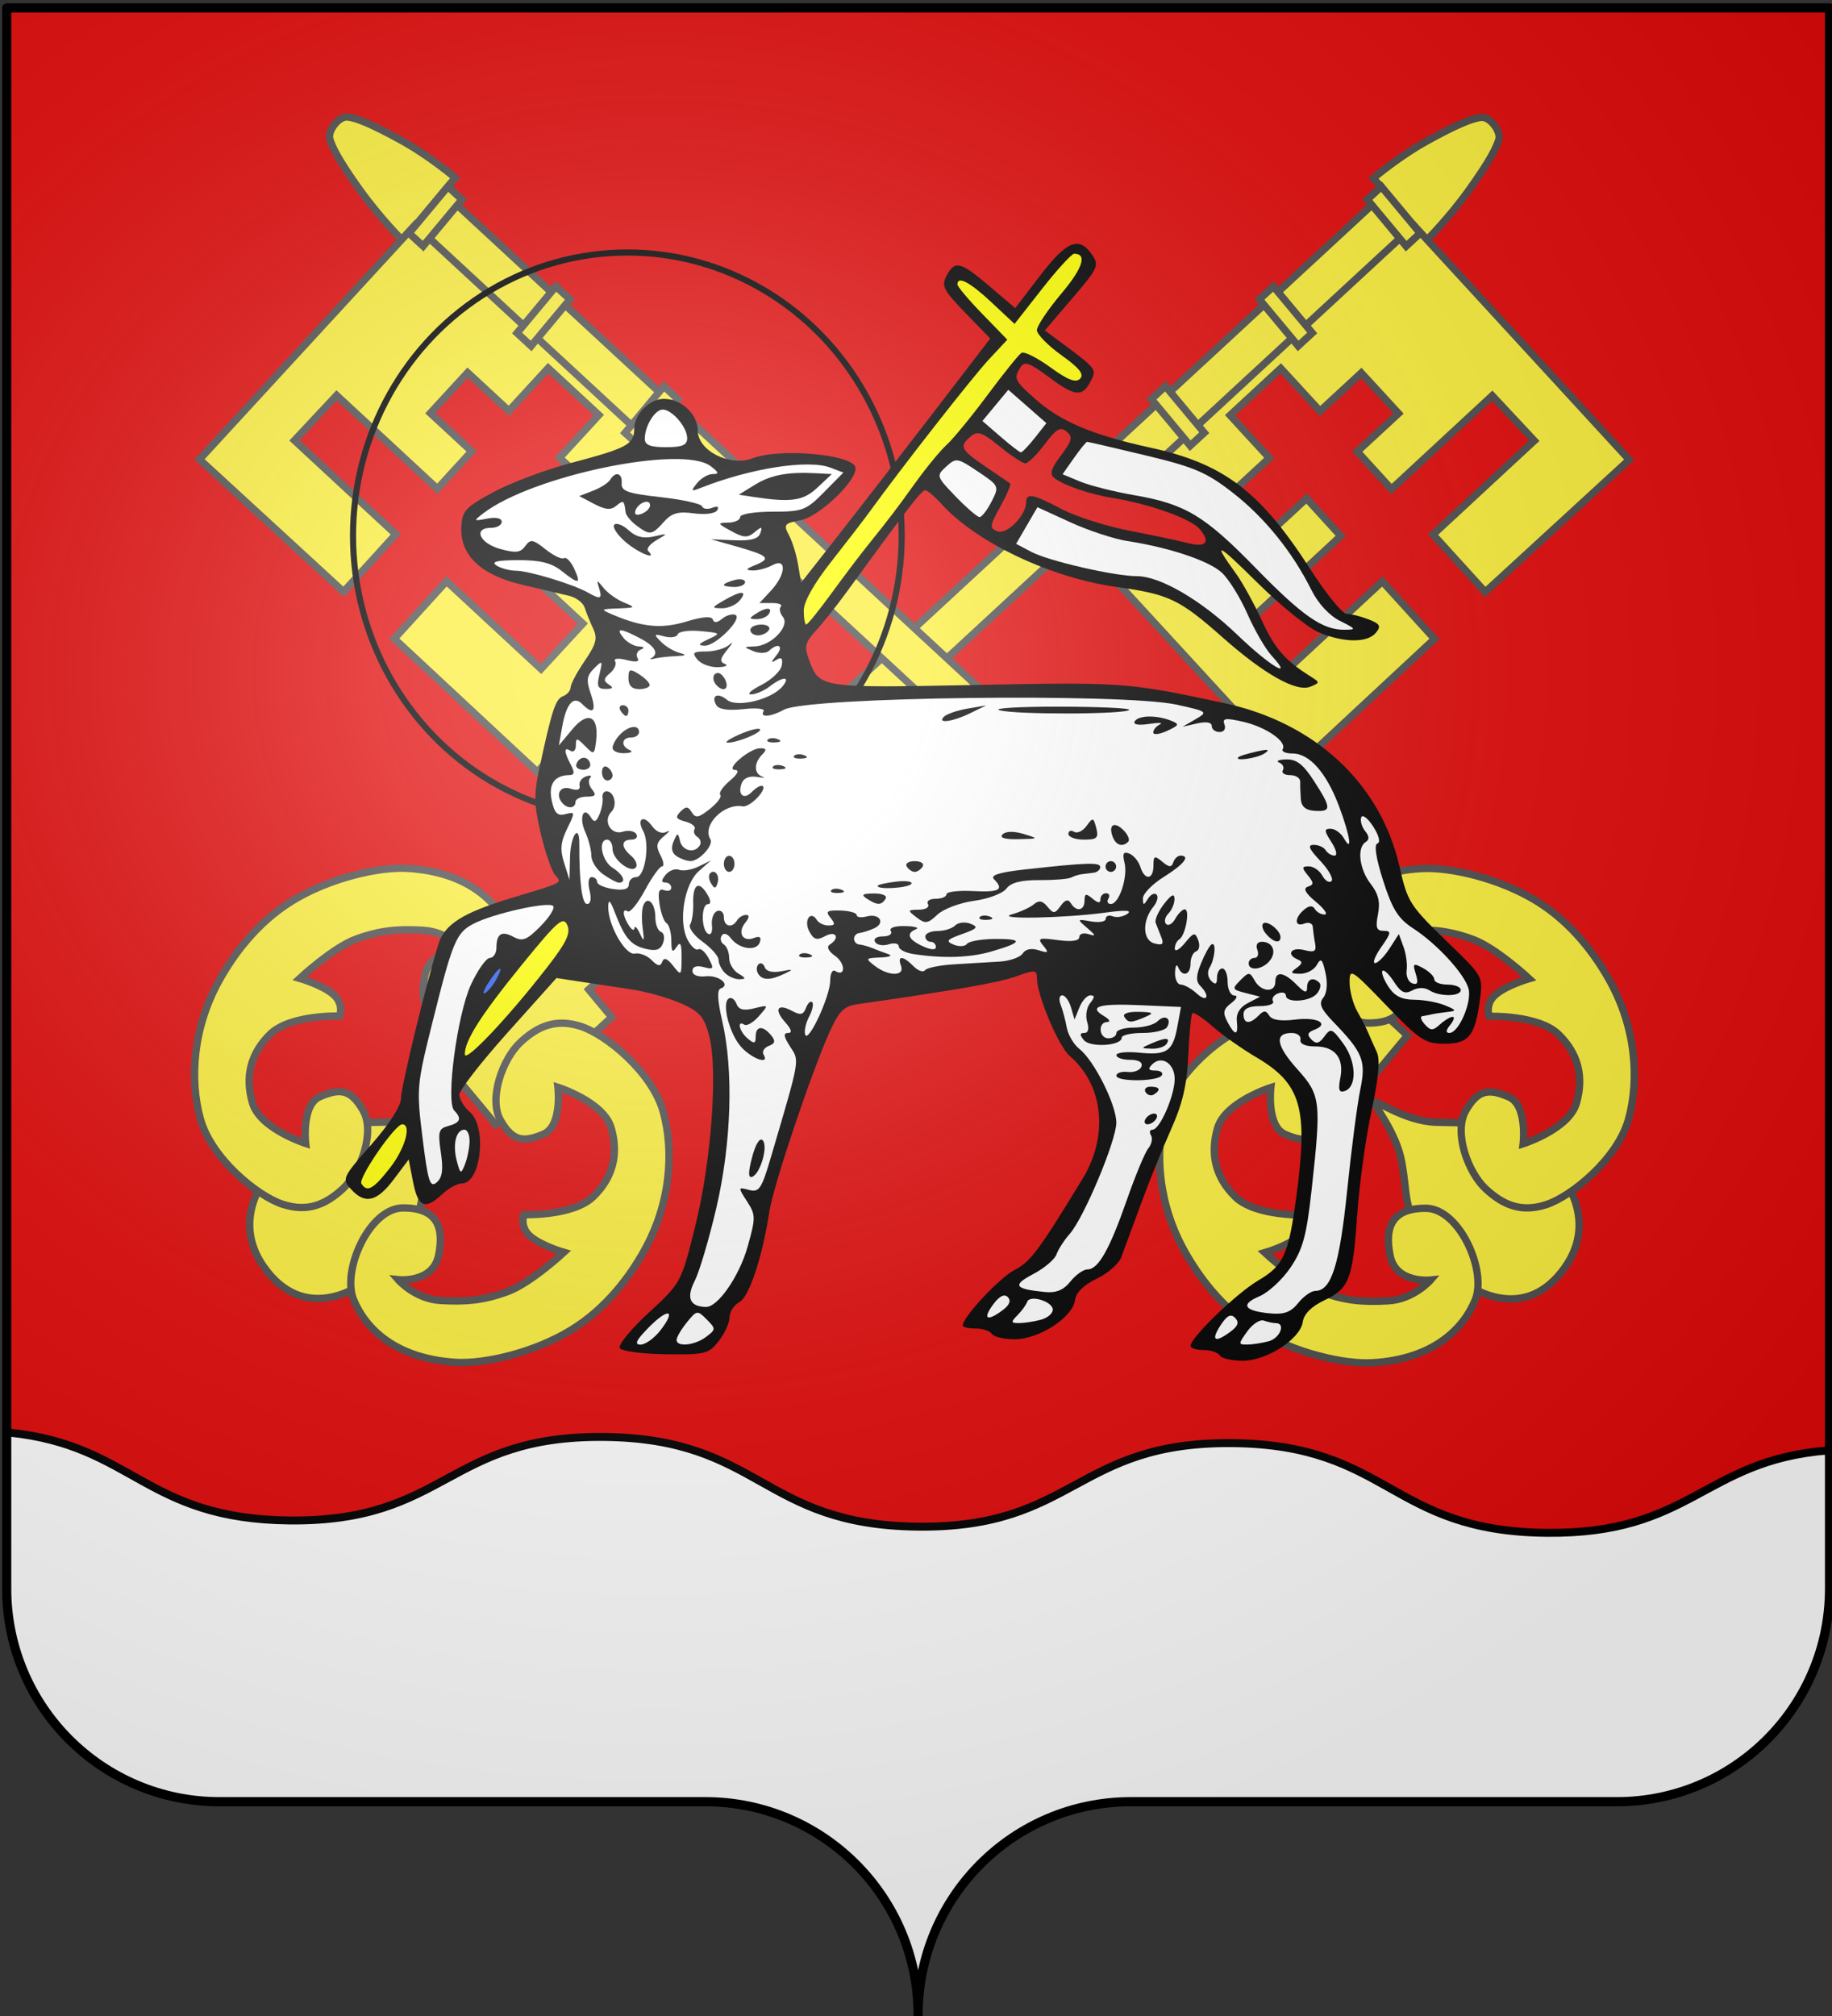 <?xml version="1.0" encoding="UTF-8" standalone="no"?>
<svg
   xmlns:dc="http://purl.org/dc/elements/1.1/"
   xmlns:cc="http://creativecommons.org/ns#"
   xmlns:rdf="http://www.w3.org/1999/02/22-rdf-syntax-ns#"
   xmlns:svg="http://www.w3.org/2000/svg"
   xmlns="http://www.w3.org/2000/svg"
   xmlns:xlink="http://www.w3.org/1999/xlink"
   xmlns:sodipodi="http://sodipodi.sourceforge.net/DTD/sodipodi-0.dtd"
   xmlns:inkscape="http://www.inkscape.org/namespaces/inkscape"
   height="660"
   width="600"
   version="1.0"
   id="svg2"
   sodipodi:version="0.32"
   inkscape:version="0.92.4 (5da689c313, 2019-01-14)"
   sodipodi:docname="Blason_ville_fr_Altrippe_57.svg"
   inkscape:export-filename="C:\Documents and Settings\Propriétaire\Mes documents\Mes sauvegardes\Julien Maion\Images JM\Héraldique\Blasons en Matriciel\Blason Altrippe.png"
   inkscape:export-xdpi="144"
   inkscape:export-ydpi="144">
  <rect width="100%" height="100%" fill="#333333" stroke="none"/>
  <sodipodi:namedview
     inkscape:window-height="996"
     inkscape:window-width="1920"
     inkscape:pageshadow="2"
     inkscape:pageopacity="0.0"
     guidetolerance="10.0"
     gridtolerance="10.0"
     objecttolerance="10.0"
     borderopacity="1.0"
     bordercolor="#666666"
     pagecolor="#ffffff"
     id="base"
     showgrid="false"
     height="660px"
     inkscape:zoom="0.69173206"
     inkscape:cx="-300.28653"
     inkscape:cy="364.29634"
     inkscape:window-x="-8"
     inkscape:window-y="-8"
     inkscape:current-layer="layer3"
     inkscape:window-maximized="1" />
  <desc
     id="desc4">Flag of Canton of Valais (Wallis)</desc>
  <defs
     id="defs6">
    <inkscape:perspective
       sodipodi:type="inkscape:persp3d"
       inkscape:vp_x="0 : 330 : 1"
       inkscape:vp_y="0 : 1000 : 0"
       inkscape:vp_z="600 : 330 : 1"
       inkscape:persp3d-origin="300 : 220 : 1"
       id="perspective67" />
    <linearGradient
       id="linearGradient2893">
      <stop
         style="stop-color:white;stop-opacity:0.314;"
         offset="0"
         id="stop2895" />
      <stop
         id="stop2897"
         offset="0.19"
         style="stop-color:white;stop-opacity:0.251;" />
      <stop
         style="stop-color:#6b6b6b;stop-opacity:0.125;"
         offset="0.6"
         id="stop2901" />
      <stop
         style="stop-color:black;stop-opacity:0.125;"
         offset="1"
         id="stop2899" />
    </linearGradient>
    <inkscape:perspective
       id="perspective2948"
       inkscape:persp3d-origin="0.5 : 0.33333333 : 1"
       inkscape:vp_z="1 : 0.5 : 1"
       inkscape:vp_y="0 : 1000 : 0"
       inkscape:vp_x="0 : 0.5 : 1"
       sodipodi:type="inkscape:persp3d" />
    <radialGradient
       r="300"
       fy="200.448"
       fx="285.186"
       cy="200.448"
       cx="285.186"
       gradientTransform="matrix(1.551,0,0,1.35,-439.094,151.099)"
       gradientUnits="userSpaceOnUse"
       id="radialGradient11919"
       xlink:href="#linearGradient2893"
       inkscape:collect="always" />
  </defs>
  <g
     inkscape:groupmode="layer"
     id="layer3"
     inkscape:label="Fond écu"
     style="display:inline"
     sodipodi:insensitive="true">
    <g
       id="layer1-4-4"
       inkscape:label="Calque 1"
       transform="matrix(-1,0,0,1,675.883,-201.707)"
       style="display:inline;fill:#2b5df2">
      <g
         style="display:inline;fill:#2b5df2;stroke:none"
         id="g4195-0-0"
         inkscape:label="Calque 1"
         transform="translate(2.5e-6,2.6171874e-6)">
        <path
           sodipodi:nodetypes="cssccccssc"
           d="m 375,860.862 c 0,-38.504 31.203,-69.754 69.65,-69.754 38.447,0 120.753,0 159.2,0 38.447,0 69.65,-31.25 69.65,-69.754 V 203.862 l -597,2e-5 -1e-5,517.493 c 0,38.504 31.203,69.754 69.65,69.754 38.447,0 120.753,0 159.2,0 38.447,0 69.65,31.25 69.65,69.754 z"
           style="display:inline;fill:#e20909;fill-opacity:1;fill-rule:nonzero;stroke:none"
           id="path4197-9"
           inkscape:connector-curvature="0" />
      </g>
    </g>
    <path
       inkscape:connector-curvature="0"
       id="rect6700"
       d="m 2.172,469.976 v 50.211 c 0,2.406 0.121,4.783 0.359,7.127 0.238,2.344 0.592,4.654 1.057,6.924 0.464,2.27 1.038,4.5 1.717,6.684 0.679,2.184 1.462,4.322 2.344,6.408 0.882,2.086 1.861,4.119 2.934,6.096 1.073,1.977 2.238,3.896 3.49,5.752 1.252,1.856 2.59,3.648 4.01,5.371 1.42,1.723 2.92,3.375 4.496,4.953 1.576,1.578 3.227,3.082 4.947,4.504 1.72,1.422 3.51,2.762 5.363,4.016 1.853,1.254 3.768,2.422 5.742,3.496 1.974,1.074 4.005,2.055 6.088,2.938 2.083,0.883 4.218,1.668 6.398,2.348 2.181,0.68 4.407,1.254 6.674,1.719 2.266,0.465 4.572,0.82 6.912,1.059 2.34,0.238 4.716,0.359 7.119,0.359 h 159.199 c 2.403,0 4.777,0.123 7.117,0.361 2.34,0.238 4.648,0.592 6.914,1.057 2.266,0.465 4.493,1.041 6.674,1.721 2.181,0.68 4.315,1.463 6.398,2.346 2.083,0.883 4.114,1.865 6.088,2.939 1.974,1.074 3.889,2.24 5.742,3.494 1.853,1.254 3.641,2.596 5.361,4.018 1.72,1.422 3.371,2.926 4.947,4.504 1.576,1.578 3.076,3.23 4.496,4.953 1.42,1.723 2.76,3.515 4.012,5.371 1.252,1.856 2.418,3.773 3.49,5.75 1.073,1.977 2.052,4.012 2.934,6.098 0.882,2.086 1.665,4.224 2.344,6.408 0.679,2.184 1.253,4.414 1.717,6.684 0.464,2.27 0.819,4.578 1.057,6.922 0.238,2.344 0.359,4.722 0.359,7.129 0,-2.406 0.121,-4.785 0.359,-7.129 0.238,-2.344 0.592,-4.652 1.057,-6.922 0.464,-2.27 1.038,-4.5 1.717,-6.684 0.679,-2.184 1.462,-4.322 2.344,-6.408 0.882,-2.086 1.861,-4.121 2.934,-6.098 1.073,-1.977 2.238,-3.894 3.49,-5.75 1.252,-1.856 2.59,-3.648 4.01,-5.371 1.42,-1.723 2.92,-3.375 4.496,-4.953 1.576,-1.578 3.227,-3.082 4.947,-4.504 1.72,-1.422 3.51,-2.764 5.363,-4.018 1.853,-1.254 3.768,-2.42 5.742,-3.494 1.974,-1.074 4.005,-2.057 6.088,-2.939 2.083,-0.883 4.218,-1.666 6.398,-2.346 2.181,-0.68 4.407,-1.256 6.674,-1.721 2.266,-0.465 4.572,-0.818 6.912,-1.057 2.34,-0.238 4.716,-0.361 7.119,-0.361 h 159.199 c 2.403,0 4.777,-0.121 7.117,-0.359 2.341,-0.238 4.648,-0.594 6.914,-1.059 2.266,-0.465 4.493,-1.039 6.674,-1.719 2.18,-0.68 4.315,-1.465 6.398,-2.348 2.083,-0.883 4.114,-1.863 6.088,-2.938 1.974,-1.074 3.889,-2.242 5.742,-3.496 1.853,-1.254 3.641,-2.594 5.361,-4.016 1.72,-1.422 3.372,-2.926 4.947,-4.504 1.576,-1.578 3.076,-3.23 4.496,-4.953 1.42,-1.723 2.76,-3.516 4.012,-5.371 1.252,-1.856 2.418,-3.775 3.49,-5.752 1.073,-1.977 2.052,-4.01 2.934,-6.096 0.881,-2.086 1.665,-4.224 2.344,-6.408 0.679,-2.184 1.253,-4.414 1.717,-6.684 0.464,-2.27 0.819,-4.58 1.057,-6.924 0.238,-2.344 0.359,-4.72 0.359,-7.127 v -43.93 c -0.272,-0.463 -0.512,-0.916 -0.797,-1.383 -40.629,3.358 -44.371,27.416 -91.82,26.949 -51.46,-0.506 -51.454,-28.861 -102.914,-29.367 -51.46,-0.506 -51.454,27.848 -102.914,27.342 -51.46,-0.506 -51.454,-28.859 -102.914,-29.365 -51.46,-0.506 -51.454,27.846 -102.914,27.34 -47.449,-0.467 -51.192,-24.6 -91.82,-28.758 -0.322,0.322 -0.597,0.64 -0.906,0.961 z"
       style="display:inline;fill:#ffffff;fill-opacity:1;stroke:#000000;stroke-width:2.598;stroke-miterlimit:4;stroke-dasharray:none;stroke-opacity:1" />
  </g>
  <g
     inkscape:groupmode="layer"
     id="layer4"
     inkscape:label="Meubles"
     style="display:inline"
     sodipodi:insensitive="true">
    <g
       style="display:inline"
       transform="matrix(0.91,0,0,0.911,15.617,-6.033)"
       id="g2864">
      <g
         id="g2493"
         style="fill:#fcef3c"
         transform="matrix(1.048,0.092,-0.092,1.048,17.221,-43.643)">
        <path
           inkscape:connector-curvature="0"
           id="path7767"
           style="fill:#fcef3c;fill-opacity:1;fill-rule:evenodd;stroke:#4d4d4d;stroke-width:2.5;stroke-linecap:butt;stroke-linejoin:miter;stroke-miterlimit:4;stroke-dasharray:none;stroke-opacity:1"
           d="m 100.845,475.289 c 15.093,15.73 31.87,3.124 37.317,-3.123 5.389,-6.18 7.264,-6.767 10.673,-16.433 3.41,-9.667 2.092,-11.348 2.965,-22.234 0.87,-10.855 8.133,-20.956 7.662,-21.714 -0.779,-0.613 -10.12,7.457 -20.408,8.686 -10.317,1.232 -11.215,0.649 -20.3,4.514 -9.085,3.865 -10.326,5.1 -16.041,10.946 -5.778,5.909 -17.109,23.478 -1.869,39.358 z" />
        <path
           inkscape:connector-curvature="0"
           id="path19087"
           style="fill:#fcef3c;fill-opacity:1;stroke:#4d4d4d;stroke-width:2.5;stroke-miterlimit:4;stroke-dasharray:none;stroke-opacity:1"
           d="m 146.143,390.12 8.642,8.695 10.665,10.731 8.668,8.722 36.348,-39.992 -8.668,-8.722 260.618,-286.745 -10.665,-10.731 -260.618,286.745 -8.642,-8.695 z" />
        <path
           inkscape:connector-curvature="0"
           id="path19089"
           style="fill:#fcef3c;fill-opacity:1;stroke:#4d4d4d;stroke-width:2.5;stroke-miterlimit:4;stroke-dasharray:none;stroke-opacity:1"
           d="m 479.775,46.097 c 3.159,-0.686 7.322,4.26 6.819,6.861 -0.529,2.737 -2.208,7.291 -8.61,18.091 -6.3,10.629 -13.248,18.775 -13.248,18.775 L 445.014,69.98 c 0,0 7.909,-8.094 17.497,-14.5 9.588,-6.405 14.345,-8.749 17.264,-9.383 z" />
        <path
           inkscape:connector-curvature="0"
           sodipodi:nodetypes="ccccccccccccccccccccccccc"
           id="path2491"
           style="fill:#fcef3c;fill-opacity:1;stroke:#4d4d4d;stroke-width:2.5;stroke-miterlimit:4;stroke-dasharray:none;stroke-opacity:1"
           d="m 479.579,224.944 -19.499,-17.98 -29.605,32.634 -15.578,-14.168 29.66,-32.694 -12.792,-11.75 -12.925,14.215 -13.893,-12.658 12.925,-14.215 -14.648,-13.362 15.876,-17.476 14.648,13.362 12.925,-14.215 13.893,12.658 -12.925,14.215 12.78,11.74 31.555,-34.783 15.682,14.054 -31.713,34.957 19.511,17.991 45.131,-49.31 -80.384,-73.3 -105.783,116.37 80.384,73.3 z" />
        <rect
           id="rect19091"
           style="fill:#fcef3c;fill-opacity:1;stroke:#4d4d4d;stroke-width:2.502;stroke-miterlimit:4;stroke-dasharray:none;stroke-opacity:1"
           transform="matrix(0.673,-0.74,0.705,0.709,0,0)"
           y="380.804"
           x="109.439"
           height="20.724"
           width="6.528" />
        <rect
           id="rect19093"
           style="fill:#fcef3c;fill-opacity:1;stroke:#4d4d4d;stroke-width:2.502;stroke-miterlimit:4;stroke-dasharray:none;stroke-opacity:1"
           transform="matrix(0.673,-0.74,0.705,0.709,0,0)"
           y="380.804"
           x="260.177"
           height="20.724"
           width="6.528" />
        <rect
           id="rect19095"
           style="fill:#fcef3c;fill-opacity:1;stroke:#4d4d4d;stroke-width:2.502;stroke-miterlimit:4;stroke-dasharray:none;stroke-opacity:1"
           transform="matrix(0.673,-0.74,0.705,0.709,0,0)"
           y="380.804"
           x="209.931"
           height="20.724"
           width="6.528" />
        <rect
           id="rect19097"
           style="fill:#fcef3c;fill-opacity:1;stroke:#4d4d4d;stroke-width:2.502;stroke-miterlimit:4;stroke-dasharray:none;stroke-opacity:1"
           transform="matrix(0.673,-0.74,0.705,0.709,0,0)"
           y="380.804"
           x="159.685"
           height="20.724"
           width="6.528" />
        <path
           inkscape:connector-curvature="0"
           id="path6019"
           style="fill:#fcef3c;fill-opacity:1;fill-rule:evenodd;stroke:#4d4d4d;stroke-width:2.5;stroke-linecap:butt;stroke-linejoin:miter;stroke-miterlimit:4;stroke-dasharray:none;stroke-opacity:1"
           d="m 136.561,333.746 c 20.206,-0.528 31.502,8.385 36.647,18.223 5.04,9.636 -2.638,31.727 -14.056,32.748 -11.4,1.02 -14.684,-5.018 -13.554,-15.054 1.1,-9.775 13.052,-9.508 13.052,-9.508 0,0 -6.275,-6.074 -15.06,-5.81 -8.785,0.264 -14.684,1.321 -22.591,5.018 -7.605,3.556 -18.012,15.054 -18.012,15.054 0,0 8.034,1.585 11.987,4.49 3.953,2.905 2.761,7.131 2.761,7.131 0,0 -16.818,0.924 -23.093,8.187 -6.275,7.263 -7.405,15.45 -4.016,24.033 3.389,8.583 19.328,12.149 19.328,12.149 0,0 -2.705,-13.081 3.514,-16.374 6.317,-3.345 10.161,-3.649 15.06,3.433 4.811,6.955 1.13,20.996 -4.518,27.202 -5.524,6.07 -11.421,9.111 -20.081,7.131 -8.715,-1.993 -25.694,-13.378 -30.623,-26.674 -4.895,-13.205 -5.256,-30.993 2.51,-48.066 3.859,-8.484 10.732,-20.237 22.428,-28.878 11.696,-8.641 28.215,-14.171 38.316,-14.435 z" />
        <path
           inkscape:connector-curvature="0"
           id="path8649"
           style="fill:#fcef3c;fill-opacity:1;fill-rule:evenodd;stroke:#4d4d4d;stroke-width:2.5;stroke-linecap:butt;stroke-linejoin:miter;stroke-miterlimit:4;stroke-dasharray:none;stroke-opacity:1"
           d="m 167.628,500.402 c -20.206,0.528 -31.502,-8.385 -36.647,-18.223 -5.04,-9.636 2.638,-31.727 14.056,-32.748 11.4,-1.02 14.684,5.018 13.554,15.054 -1.1,9.775 -13.052,9.508 -13.052,9.508 0,0 6.275,6.074 15.06,5.81 8.785,-0.264 14.684,-1.32 22.591,-5.018 7.605,-3.556 18.012,-15.054 18.012,-15.054 0,0 -8.034,-1.585 -11.987,-4.49 -3.953,-2.905 -2.761,-7.131 -2.761,-7.131 0,0 16.818,-0.924 23.093,-8.187 6.275,-7.263 7.405,-15.45 4.016,-24.033 -3.389,-8.583 -19.328,-12.149 -19.328,-12.149 0,0 2.705,13.081 -3.514,16.374 -6.317,3.345 -10.161,3.649 -15.06,-3.433 -4.811,-6.955 -1.13,-20.996 4.518,-27.202 5.524,-6.07 11.421,-9.111 20.081,-7.131 8.715,1.993 25.694,13.378 30.623,26.674 4.895,13.205 5.256,30.993 -2.51,48.066 -3.859,8.484 -10.732,20.237 -22.428,28.878 -11.696,8.641 -28.215,14.171 -38.316,14.435 z" />
      </g>
      <g
         style="fill:#fcef3c"
         id="g2741"
         transform="rotate(-5,414.934,125.47)">
        <g
           style="fill:#fcef3c"
           id="g2733">
          <path
             inkscape:connector-curvature="0"
             d="m 514.699,473.905 c -15.885,16.555 -33.542,3.288 -39.274,-3.287 -5.671,-6.504 -7.645,-7.121 -11.233,-17.295 -3.588,-10.174 -2.202,-11.943 -3.121,-23.4 -0.916,-11.424 -8.56,-22.055 -8.064,-22.852 0.82,-0.645 10.651,7.848 21.478,9.141 10.858,1.297 11.803,0.683 21.365,4.751 9.562,4.068 10.867,5.368 16.883,11.52 6.081,6.219 18.007,24.709 1.967,41.422 z"
             style="fill:#fcef3c;fill-opacity:1;fill-rule:evenodd;stroke:#4d4d4d;stroke-width:2.631;stroke-linecap:butt;stroke-linejoin:miter;stroke-miterlimit:4;stroke-dasharray:none;stroke-opacity:1"
             id="path22648" />
          <path
             inkscape:connector-curvature="0"
             d="m 467.025,384.27 -9.095,9.151 -11.224,11.293 -9.123,9.179 -38.255,-42.09 9.123,-9.179 -274.285,-301.783 11.224,-11.293 274.285,301.783 9.095,-9.151 z"
             style="fill:#fcef3c;fill-opacity:1;stroke:#4d4d4d;stroke-width:2.631;stroke-miterlimit:4;stroke-dasharray:none;stroke-opacity:1"
             id="path22652" />
          <path
             inkscape:connector-curvature="0"
             d="m 115.897,22.207 c -3.325,-0.722 -7.706,4.484 -7.177,7.221 0.557,2.881 2.324,7.673 9.061,19.039 6.63,11.186 13.943,19.759 13.943,19.759 l 20.757,-20.885 c 0,0 -8.324,-8.519 -18.414,-15.26 -10.09,-6.741 -15.098,-9.208 -18.17,-9.875 z"
             style="fill:#fcef3c;fill-opacity:1;stroke:#4d4d4d;stroke-width:2.631;stroke-miterlimit:4;stroke-dasharray:none;stroke-opacity:1"
             id="path22654" />
          <path
             inkscape:connector-curvature="0"
             d="m 116.192,210.432 20.522,-18.923 31.158,34.345 16.394,-14.911 -31.215,-34.408 13.462,-12.366 13.602,14.961 14.622,-13.322 -13.603,-14.961 15.417,-14.063 -16.708,-18.393 -15.417,14.063 -13.603,-14.961 -14.622,13.322 13.602,14.961 -13.45,12.355 -33.21,-36.607 -16.504,14.791 33.376,36.79 -20.534,18.934 -47.498,-51.896 84.599,-77.144 111.33,122.472 -84.599,77.144 z"
             style="fill:#fcef3c;fill-opacity:1;stroke:#4d4d4d;stroke-width:2.631;stroke-miterlimit:4;stroke-dasharray:none;stroke-opacity:1"
             id="path2489"
             sodipodi:nodetypes="ccccccccccccccccccccccccc" />
          <path
             inkscape:connector-curvature="0"
             d="m 477.11,324.939 c -21.266,-0.556 -33.153,8.825 -38.569,19.178 -5.304,10.141 2.776,33.39 14.794,34.466 11.998,1.074 15.454,-5.281 14.265,-15.843 -1.158,-10.288 -13.737,-10.006 -13.737,-10.006 0,0 6.604,-6.393 15.85,-6.115 9.246,0.278 15.454,1.39 23.775,5.281 8.004,3.743 18.956,15.843 18.956,15.843 0,0 -8.455,1.668 -12.616,4.725 -4.161,3.057 -2.906,7.505 -2.906,7.505 0,0 17.699,0.973 24.304,8.616 6.604,7.644 7.793,16.26 4.227,25.293 -3.566,9.033 -20.341,12.786 -20.341,12.786 0,0 2.847,-13.766 -3.698,-17.233 -6.648,-3.521 -10.694,-3.84 -15.85,3.613 -5.063,7.319 -1.189,22.097 4.755,28.629 5.813,6.388 12.02,9.589 21.134,7.505 9.172,-2.098 27.042,-14.079 32.229,-28.073 5.151,-13.897 5.531,-32.619 -2.642,-50.587 -4.062,-8.929 -11.295,-21.298 -23.604,-30.392 -12.309,-9.094 -29.695,-14.914 -40.326,-15.192 z"
             style="fill:#fcef3c;fill-opacity:1;fill-rule:evenodd;stroke:#4d4d4d;stroke-width:2.631;stroke-linecap:butt;stroke-linejoin:miter;stroke-miterlimit:4;stroke-dasharray:none;stroke-opacity:1"
             id="path22664" />
          <path
             inkscape:connector-curvature="0"
             d="m 444.413,500.335 c 21.266,0.556 33.153,-8.825 38.569,-19.178 5.304,-10.141 -2.776,-33.39 -14.794,-34.466 -11.998,-1.074 -15.454,5.281 -14.265,15.843 1.158,10.288 13.737,10.006 13.737,10.006 0,0 -6.604,6.393 -15.85,6.115 -9.246,-0.278 -15.454,-1.39 -23.775,-5.281 -8.004,-3.743 -18.956,-15.843 -18.956,-15.843 0,0 8.455,-1.668 12.616,-4.725 4.161,-3.057 2.906,-7.505 2.906,-7.505 0,0 -17.699,-0.973 -24.304,-8.616 -6.604,-7.644 -7.793,-16.26 -4.227,-25.293 3.566,-9.033 20.341,-12.786 20.341,-12.786 0,0 -2.847,13.766 3.698,17.233 6.648,3.521 10.694,3.84 15.85,-3.613 5.063,-7.319 1.189,-22.097 -4.755,-28.629 -5.813,-6.388 -12.02,-9.589 -21.134,-7.505 -9.172,2.098 -27.042,14.079 -32.229,28.073 -5.151,13.897 -5.531,32.619 2.642,50.587 4.062,8.929 11.295,21.298 23.604,30.392 12.309,9.094 29.695,14.914 40.326,15.192 z"
             style="fill:#fcef3c;fill-opacity:1;fill-rule:evenodd;stroke:#4d4d4d;stroke-width:2.631;stroke-linecap:butt;stroke-linejoin:miter;stroke-miterlimit:4;stroke-dasharray:none;stroke-opacity:1"
             id="path22666" />
        </g>
        <rect
           id="rect22656"
           style="fill:#fcef3c;fill-opacity:1;stroke:#4d4d4d;stroke-width:2.633;stroke-miterlimit:4;stroke-dasharray:none;stroke-opacity:1"
           transform="matrix(-0.673,-0.74,-0.705,0.709,0,0)"
           y="-76.962"
           x="-307.16"
           height="21.811"
           width="6.87" />
        <rect
           id="rect22658"
           style="fill:#fcef3c;fill-opacity:1;stroke:#4d4d4d;stroke-width:2.633;stroke-miterlimit:4;stroke-dasharray:none;stroke-opacity:1"
           transform="matrix(-0.673,-0.74,-0.705,0.709,0,0)"
           y="-76.962"
           x="-148.517"
           height="21.811"
           width="6.87" />
        <rect
           id="rect22660"
           style="fill:#fcef3c;fill-opacity:1;stroke:#4d4d4d;stroke-width:2.633;stroke-miterlimit:4;stroke-dasharray:none;stroke-opacity:1"
           transform="matrix(-0.673,-0.74,-0.705,0.709,0,0)"
           y="-76.962"
           x="-201.398"
           height="21.811"
           width="6.87" />
        <rect
           id="rect22662"
           style="fill:#fcef3c;fill-opacity:1;stroke:#4d4d4d;stroke-width:2.633;stroke-miterlimit:4;stroke-dasharray:none;stroke-opacity:1"
           transform="matrix(-0.673,-0.74,-0.705,0.709,0,0)"
           y="-76.962"
           x="-254.279"
           height="21.811"
           width="6.87" />
      </g>
    </g>
    <ellipse
       ry="92.694"
       rx="89.851"
       cy="175.354"
       cx="205.467"
       id="path2849"
       style="display:inline;fill:none;stroke:#000000;stroke-width:2;stroke-miterlimit:4;stroke-dasharray:none;stroke-opacity:1" />
    <g
       style="display:inline"
       inkscape:label="Agneau"
       id="g2619"
       transform="matrix(1.091,0,0,1.106,-26.008,-9.449)">
      <g
         transform="matrix(1.373,0,0,1.373,-683.377,-393.733)"
         id="g19592">
        <path
           style="fill:#000000"
           d="m 781.767,585.198 c -0.394,-0.637 -1.989,-1.159 -3.544,-1.159 -1.555,0 -2.828,-0.402 -2.828,-0.894 0,-1.762 10.026,-11.325 14.755,-14.072 5.577,-3.241 6.624,-5.48 8.328,-17.81 2.677,-19.375 1.168,-24.606 -8.76,-30.36 -3.098,-1.796 -7.383,-4.779 -9.521,-6.63 -2.138,-1.851 -4.119,-3.133 -4.402,-2.85 -0.283,0.283 -0.686,4.356 -0.896,9.05 -0.286,6.404 -1.235,10.415 -3.802,16.066 -1.881,4.142 -4.869,11.441 -6.639,16.22 -1.771,4.779 -3.667,9.85 -4.214,11.269 -0.547,1.419 -2.966,3.507 -5.376,4.639 -2.859,1.343 -4.511,2.967 -4.754,4.675 -0.526,3.696 -7.878,8.381 -13.152,8.381 -2.363,0 -4.619,-0.521 -5.013,-1.159 -0.394,-0.637 -1.989,-1.159 -3.544,-1.159 -1.555,0 -2.828,-0.291 -2.828,-0.647 0,-1.803 8.015,-10.269 11.334,-11.972 3.514,-1.804 5.162,-3.982 14.868,-19.653 5.754,-9.291 4.592,-20.22 -2.817,-26.499 -2.445,-2.072 -7.163,-13.118 -7.165,-16.773 -5.2e-4,-1.799 -0.408,-1.832 -4.541,-0.374 -3.835,1.353 -12.855,2.913 -34.527,5.971 -3.125,0.441 -4.139,1.413 -6.24,5.983 -3.957,8.608 -12.294,33.079 -13.164,38.639 -1.553,9.928 -4.413,18.465 -6.574,19.621 -1.183,0.633 -2.151,2.105 -2.151,3.271 0,1.166 -1.059,3.466 -2.353,5.112 -2.197,2.794 -2.967,2.984 -11.629,2.871 -5.102,-0.066 -9.611,-0.662 -10.02,-1.325 -0.409,-0.662 2.441,-4.1 6.335,-7.639 7.069,-6.426 7.083,-6.451 10.151,-18.599 3.562,-14.104 5.019,-33.949 3.027,-41.241 -1.093,-4 -2.072,-5.082 -6.223,-6.879 -2.71,-1.173 -7.534,-2.513 -10.72,-2.978 -3.186,-0.465 -8.181,-1.207 -11.101,-1.649 l -5.308,-0.803 -10.622,11.691 c -5.842,6.43 -10.622,12.488 -10.622,13.463 0,0.975 1.043,2.665 2.317,3.757 3.798,3.252 2.412,15.372 -1.758,15.372 -0.998,0 -2.934,1.043 -4.302,2.317 -3.727,3.472 -5.286,2.839 -6.358,-2.579 l -0.968,-4.896 -3.292,4.317 c -3.684,4.83 -6.308,5.405 -9.346,2.048 -1.99,-2.199 -1.853,-2.493 4.449,-9.558 3.957,-4.436 6.505,-8.351 6.508,-10.001 0.005,-2.46 5.461,-24.636 8.18,-33.249 1.345,-4.261 5.297,-6.735 15.766,-9.873 11.989,-3.593 11.26,-3.211 9.7,-5.091 -0.757,-0.912 -2.157,-4.946 -3.112,-8.965 -1.427,-6.008 -1.488,-8.439 -0.347,-13.678 2.8,-12.853 3.571,-15.193 5.214,-15.824 0.922,-0.354 1.677,-1.211 1.677,-1.906 0,-0.694 1.384,-3.259 3.075,-5.7 2.53,-3.65 2.857,-4.895 1.843,-7.014 -0.678,-1.417 -1.498,-3.419 -1.822,-4.45 -0.324,-1.031 -1.805,-2.174 -3.291,-2.54 -1.486,-0.366 -6.085,-1.439 -10.22,-2.385 -9.167,-2.096 -13.762,-6.353 -13.473,-12.481 0.165,-3.502 0.868,-4.256 7.018,-7.533 3.759,-2.003 11.308,-4.809 16.776,-6.235 12.482,-3.257 13.996,-4.053 13.996,-7.362 0,-3.175 3.327,-6.511 6.495,-6.511 3.818,0 7.407,3.315 7.407,6.841 0,4.356 7.031,7.855 11.994,5.968 5.816,-2.211 21.523,-0.894 22.447,1.882 0.821,2.467 -7.72,10.678 -11.929,11.468 -3.596,0.675 -3.811,0.944 -2.577,3.219 0.741,1.365 1.642,4.233 2.002,6.373 l 0.654,3.89 8.174,-10.262 c 4.495,-5.644 13.801,-17.491 20.679,-26.326 l 12.505,-16.064 -5.441,-5.524 c -4.784,-4.857 -5.283,-5.82 -4.129,-7.976 1.823,-3.407 3.002,-3.125 9.419,2.248 l 5.614,4.7 5.449,-7.017 c 5.806,-7.476 8.502,-8.557 11.319,-4.535 1.637,2.338 1.387,2.888 -4.279,9.42 l -6.018,6.938 3.347,2.455 c 8.074,5.922 8.063,5.908 6.614,8.615 -1.813,3.388 -3.384,3.196 -9.263,-1.127 -4.031,-2.965 -5.167,-3.348 -6.003,-2.027 -1.564,2.47 -1.393,2.841 3.159,6.837 5.549,4.872 12.596,7.814 25.206,10.522 16.099,3.457 24.052,9.422 35.027,26.268 3.425,5.257 6.972,9.558 7.882,9.558 0.911,0 3.05,0.53 4.753,1.178 2.57,0.977 2.855,1.471 1.671,2.896 -1.841,2.218 -7.031,2.19 -12.476,-0.068 -2.369,-0.982 -8.419,-5.805 -13.444,-10.717 -8.885,-8.685 -9.955,-9.136 -4.691,-1.979 1.406,1.912 3.951,6.461 5.656,10.109 2.868,6.137 5.044,8.605 10.653,12.079 2.091,1.295 2.09,1.359 -0.054,2.22 -3.018,1.213 -10.037,-2.671 -19.078,-10.556 -9.554,-8.332 -11.774,-9.374 -23.342,-10.958 -14.249,-1.951 -30.544,-9.558 -38.122,-17.797 -1.545,-1.68 -3.197,-3.054 -3.672,-3.054 -0.773,0 -4.126,4.29 -17.13,21.918 -2.154,2.919 -5.17,6.659 -6.703,8.31 -2.422,2.609 -2.623,3.444 -1.535,6.372 2.247,6.049 2.293,6.056 36.467,5.386 32.122,-0.629 33.24,-0.548 54.329,3.921 19.83,4.202 34.106,17.289 38.253,35.068 1.883,8.071 2.087,8.379 11.532,17.398 6.629,6.33 6.764,6.584 6.098,11.445 -1.078,7.865 -2.422,9.512 -7.761,9.512 -4.237,0 -5.363,-0.731 -12.703,-8.248 -7.711,-7.897 -8.053,-8.107 -8.037,-4.924 0.009,1.828 0.771,4.627 1.692,6.221 0.921,1.593 2.004,3.678 2.405,4.634 0.401,0.956 1.231,2.796 1.843,4.09 0.777,1.642 0.429,5.49 -1.152,12.744 -1.246,5.716 -2.633,15.592 -3.083,21.948 -1.02,14.399 -1.735,16.272 -7.186,18.833 -2.861,1.344 -4.513,2.968 -4.756,4.676 -0.526,3.696 -7.878,8.381 -13.152,8.381 -2.363,0 -4.619,-0.521 -5.013,-1.159 z"
           id="path2070"
           inkscape:connector-curvature="0" />
        <path
           style="fill:#ffffff;fill-opacity:1;stroke:none;stroke-opacity:1"
           d="m 659.473,579.807 c 3.541,-4.501 1.757,-4.943 -2.554,-0.633 -2.734,2.734 -3.202,3.706 -1.785,3.706 1.057,0 3.009,-1.383 4.338,-3.073 z"
           id="path2068"
           inkscape:connector-curvature="0" />
        <path
           style="fill:#ffffff;fill-opacity:1;stroke:none;stroke-opacity:1"
           d="m 669.456,581.214 c 2.172,-1.61 2.177,-1.739 0.147,-3.765 -2.029,-2.026 -2.18,-2.003 -4.345,0.637 -1.233,1.504 -2.242,3.199 -2.242,3.765 0,1.603 3.945,1.213 6.44,-0.637 z"
           id="path2066"
           inkscape:connector-curvature="0" />
        <path
           style="fill:#ffffff;fill-opacity:1;stroke:none;stroke-opacity:1"
           d="m 792.484,582.15 c 2.488,-0.667 3.767,-3.904 1.543,-3.904 -0.585,0 -1.758,-0.247 -2.607,-0.548 -0.849,-0.301 -2.48,0.741 -3.624,2.317 -2.003,2.757 -2.003,2.865 0,2.849 1.145,-0.009 3.255,-0.33 4.688,-0.714 z"
           id="path2064"
           inkscape:connector-curvature="0" />
        <path
           style="fill:#ffffff;fill-opacity:1;stroke:none;stroke-opacity:1"
           d="m 784.153,580.062 c 1.643,-1.212 1.905,-2.009 0.973,-2.956 -0.937,-0.952 -1.791,-0.51 -3.213,1.66 -2.149,3.281 -1.196,3.832 2.24,1.296 z"
           id="path2062"
           inkscape:connector-curvature="0" />
        <path
           style="fill:#ffffff;fill-opacity:1;stroke:none;stroke-opacity:1"
           d="m 742.666,577.516 c 1.434,-0.384 2.607,-1.359 2.607,-2.166 0,-1.784 -5.054,-3.305 -5.607,-1.688 -0.216,0.632 -1.166,1.922 -2.11,2.867 -1.517,1.517 -1.471,1.715 0.393,1.701 1.161,-0.009 3.283,-0.33 4.717,-0.714 z"
           id="path2060"
           inkscape:connector-curvature="0" />
        <path
           style="fill:#ffffff;fill-opacity:1;stroke:none;stroke-opacity:1"
           d="m 734.335,575.428 c 1.494,-1.103 1.86,-2.044 1.09,-2.805 -0.767,-0.758 -1.863,-0.196 -3.24,1.66 -2.32,3.127 -1.283,3.679 2.15,1.145 z"
           id="path2058"
           inkscape:connector-curvature="0" />
        <path
           style="fill:#ffffff;fill-opacity:1;stroke:none;stroke-opacity:1"
           d="m 802.678,571.295 c 3.488,0 5.287,-5.594 6.951,-21.618 0.916,-8.819 2.2,-18.586 2.855,-21.705 1.322,-6.298 0.637,-8.011 -5.869,-14.666 -2.762,-2.826 -3.245,-3.961 -2.213,-5.204 0.805,-0.97 1.001,-3.04 0.503,-5.308 -0.674,-3.067 -1.006,-3.38 -1.898,-1.785 -0.595,1.063 -2.228,1.924 -3.631,1.915 -2.118,-0.015 -2.255,-0.226 -0.811,-1.247 1.308,-0.925 1.379,-1.374 0.29,-1.817 -2.632,-1.068 -1.503,-2.77 1.361,-2.051 2.287,0.574 2.734,0.309 2.406,-1.426 -0.222,-1.172 -0.443,-2.766 -0.492,-3.543 -0.049,-0.776 -0.871,-1.112 -1.826,-0.745 -2.198,0.843 -2.268,-1.174 -0.103,-2.971 1.117,-0.927 1.872,-0.972 2.385,-0.142 0.413,0.668 1.372,1.196 2.131,1.173 0.759,-0.023 -0.113,-1.263 -1.938,-2.756 -2.314,-1.893 -2.84,-2.875 -1.738,-3.246 1.333,-0.448 1.331,-0.833 -0.01,-2.458 -1.365,-1.653 -1.332,-1.926 0.232,-1.926 1.002,0 2.33,0.908 2.951,2.018 0.621,1.11 1.521,1.626 2.001,1.146 0.479,-0.479 -0.622,-2.43 -2.447,-4.335 -2.504,-2.613 -2.855,-3.464 -1.432,-3.464 1.037,0 2.208,0.521 2.602,1.159 0.394,0.637 1.267,1.159 1.939,1.159 0.679,0 0.379,-1.289 -0.674,-2.896 -1.615,-2.465 -1.644,-2.896 -0.191,-2.896 0.939,0 2.238,0.912 2.888,2.027 1.967,3.378 1.393,-0.471 -1.016,-6.811 -2.758,-7.258 -6.472,-11.436 -10.168,-11.436 -1.52,0 -2.498,-0.428 -2.174,-0.952 0.988,-1.598 -3.676,-4.773 -8.654,-5.891 -3.869,-0.869 -4.598,-0.767 -4.083,0.575 0.364,0.949 -0.086,1.634 -1.075,1.634 -0.936,0 -1.701,-0.578 -1.701,-1.284 0,-0.802 -1.197,-1.016 -3.186,-0.57 l -3.186,0.714 2.831,-1.619 c 2.756,-1.576 2.649,-1.658 -4.055,-3.126 -11.617,-2.543 -80.75,-1.692 -85.887,1.057 -2.977,1.593 -5.392,1.774 -4.504,0.337 0.345,-0.558 -1.642,-0.758 -4.415,-0.446 -3.195,0.36 -5.351,0.067 -5.888,-0.801 -1.288,-2.084 0.255,-2.898 2.291,-1.208 2.145,1.78 9.786,-0.048 12.16,-2.909 1.831,-2.207 0.107,-2.181 -2.833,0.042 -1.237,0.936 -3.062,1.7 -4.055,1.699 -0.993,-9.9e-4 0.017,-0.913 2.245,-2.027 2.228,-1.114 4.234,-3 4.456,-4.19 0.291,-1.558 -0.033,-1.901 -1.155,-1.226 -1.269,0.764 -1.264,0.574 0.03,-1.021 1.637,-2.018 0.316,-2.766 -1.648,-0.933 -0.605,0.565 -2.143,0.602 -3.418,0.081 -2.201,-0.898 -2.187,-0.95 0.29,-1.027 3.619,-0.113 7.786,-4.401 6.17,-6.348 -0.674,-0.812 -0.883,-1.82 -0.464,-2.24 0.419,-0.419 -0.458,-0.762 -1.95,-0.762 h -2.712 l 2.519,-2.681 c 3.298,-3.511 3.485,-7.185 0.278,-5.469 -1.233,0.66 -3.188,1.166 -4.345,1.126 -1.618,-0.057 -1.463,-0.33 0.671,-1.183 3.497,-1.399 2.847,-2.026 -4.125,-3.975 l -5.601,-1.566 5.089,0.213 c 3.623,0.152 5.262,-0.288 5.691,-1.525 0.508,-1.464 0.311,-1.497 -1.246,-0.212 -1.538,1.269 -2.397,1.228 -5.112,-0.243 -3.043,-1.649 -3.087,-1.772 -0.657,-1.815 1.434,-0.025 2.607,-0.568 2.607,-1.205 0,-0.646 3.128,-1.159 7.067,-1.159 6.584,0 7.356,-0.289 11.284,-4.216 l 4.216,-4.216 -2.884,-1.078 c -4.836,-1.807 -17.502,0.159 -28.372,4.405 -2.06,0.805 -2.141,0.689 -0.727,-1.05 0.875,-1.075 2.408,-1.955 3.407,-1.955 1.455,0 1.369,-0.339 -0.431,-1.701 -6.183,-4.677 -39.027,2.038 -49.727,10.166 -2.198,1.67 -2.161,1.718 0.869,1.139 1.918,-0.367 3.164,-0.096 3.164,0.689 0,0.711 -1.043,1.294 -2.317,1.294 -3.972,0 -2.57,3.297 1.929,4.539 3.434,0.948 4.494,0.834 5.542,-0.599 1.141,-1.561 1.669,-1.478 4.431,0.695 1.725,1.357 3.541,2.217 4.035,1.911 0.494,-0.306 1.493,0.703 2.219,2.242 1.606,3.402 1.056,3.498 -2.78,0.48 -2.16,-1.699 -4.681,-2.312 -9.451,-2.299 -4.628,0.013 -6.004,0.342 -4.768,1.141 0.956,0.618 2.893,1.131 4.304,1.141 2.816,0.019 12.48,2.912 15.665,4.688 2.81,1.567 3.222,1.418 2.492,-0.905 -0.602,-1.915 -0.546,-1.917 1.01,-0.031 0.906,1.098 2.904,2.499 4.439,3.113 2.618,1.047 2.54,1.125 -1.264,1.263 -3.932,0.142 -3.967,0.184 -1.159,1.363 6.419,2.695 10.682,3.084 16.056,1.464 3.488,-1.052 5.518,-1.205 5.779,-0.437 0.262,0.772 0.954,0.726 1.988,-0.133 0.872,-0.724 2.163,-1.124 2.869,-0.889 1.903,0.634 -4.204,6.756 -6.653,6.669 -1.58,-0.056 -1.383,-0.393 0.814,-1.399 2.807,-1.284 2.754,-1.338 -1.709,-1.75 -2.533,-0.234 -4.774,0.08 -4.979,0.696 -0.206,0.617 -1.522,0.821 -2.925,0.455 -2.319,-0.605 -2.386,-0.5 -0.731,1.157 1.001,1.002 2.826,2.079 4.055,2.392 1.674,0.427 1.459,0.604 -0.856,0.704 -1.7,0.074 -3.786,0.31 -4.634,0.524 -0.849,0.214 -1.152,0.171 -0.674,-0.097 1.744,-0.976 0.791,-2.591 -2.549,-4.318 -4.316,-2.232 -5.368,-2.241 -3.533,-0.03 0.793,0.956 2.291,1.779 3.328,1.829 1.212,0.059 1.366,0.301 0.43,0.678 -0.8,0.323 -1.114,1.14 -0.696,1.815 0.505,0.818 -0.299,0.963 -2.407,0.434 -1.853,-0.465 -2.891,-0.349 -2.503,0.279 0.365,0.591 -0.137,1.738 -1.116,2.551 -1.423,1.181 -1.479,1.668 -0.277,2.431 1.099,0.697 0.924,0.958 -0.65,0.971 -1.768,0.015 -2.013,-0.552 -1.372,-3.168 0.731,-2.983 0.656,-3.063 -1.181,-1.259 -1.616,1.587 -1.742,2.559 -0.716,5.503 1.292,3.706 0.53,4.593 -1.877,2.185 -1.89,-1.89 -3.488,-0.102 -4.383,4.902 l -0.719,4.019 2.928,-3.476 c 3.411,-4.049 5.841,-2.933 5.219,2.395 -0.363,3.107 -0.474,3.163 -2.408,1.217 -1.812,-1.824 -2.027,-1.84 -2.027,-0.151 0,1.039 -0.521,1.567 -1.159,1.173 -1.487,-0.919 -1.473,0.145 0.041,2.973 0.896,1.674 0.823,2.245 -0.29,2.259 -3.278,0.039 -4.64,1.978 -3.865,5.505 0.598,2.723 1.26,3.366 2.996,2.912 2.132,-0.557 2.148,-0.422 0.377,3.127 -1.436,2.878 -1.587,4.53 -0.673,7.37 l 1.178,3.66 0.118,-4.924 c 0.11,-4.587 2.051,-7.354 2.031,-2.896 -0.036,8.248 0.584,13.034 1.688,13.034 0.791,0 1.005,-1.112 0.557,-2.896 -0.419,-1.67 -0.227,-2.896 0.454,-2.896 0.649,0 1.181,0.462 1.181,1.027 0,0.565 1.564,1.257 3.476,1.537 2.372,0.348 3.476,0.022 3.476,-1.027 0,-0.845 0.725,-1.537 1.611,-1.537 1.928,0 3.036,-7.215 1.524,-9.918 -1.501,-2.682 0.091,-3.61 1.915,-1.116 0.944,1.291 2.185,1.791 3.174,1.278 0.893,-0.463 0.67,-0.064 -0.495,0.887 -1.718,1.401 -1.875,2.185 -0.828,4.141 0.71,1.327 0.871,2.412 0.357,2.412 -0.514,0 -2.198,2.314 -3.743,5.142 -1.545,2.828 -3.228,4.883 -3.741,4.566 -1.271,-0.785 -1.144,0.916 0.226,3.036 0.618,0.956 1.168,1.216 1.222,0.579 0.054,-0.637 0.591,-0.116 1.192,1.159 0.908,1.925 1.013,1.741 0.617,-1.085 -0.262,-1.871 -0.214,-4.084 0.105,-4.917 0.876,-2.283 2.656,-0.608 2.656,2.498 0,1.502 0.551,2.915 1.225,3.14 0.674,0.225 0.88,1.307 0.458,2.405 -0.572,1.491 -1.542,1.808 -3.832,1.251 -3.249,-0.79 -4.547,-2.317 -6.742,-7.927 -1.001,-2.559 -1.373,-2.865 -1.409,-1.159 -0.083,3.913 3.726,10.538 5.814,10.115 1.038,-0.21 2.69,0.421 3.672,1.403 1.337,1.337 1.921,1.424 2.325,0.348 0.371,-0.988 1.113,-0.713 2.373,0.879 1.765,2.23 1.835,2.165 1.853,-1.738 0.014,-3.037 -0.263,-3.618 -1.104,-2.317 -0.878,1.359 -1.127,1.059 -1.141,-1.38 -0.01,-1.715 -0.479,-3.403 -1.043,-3.751 -0.564,-0.348 -1.259,-2.226 -1.544,-4.173 -0.384,-2.615 -0.116,-3.385 1.025,-2.947 0.849,0.326 1.544,0.088 1.544,-0.53 0,-0.617 -0.585,-1.122 -1.3,-1.122 -0.922,0 -0.898,-0.485 0.085,-1.669 0.762,-0.918 2.088,-1.399 2.948,-1.069 0.859,0.33 2.776,0.009 4.26,-0.714 l 2.697,-1.313 -2.664,2.325 c -3.194,2.787 -4.534,10.896 -2.446,14.797 0.773,1.444 1.821,2.368 2.331,2.053 0.509,-0.315 1.532,0.561 2.274,1.947 1.213,2.266 1.102,2.455 -1.1,1.879 -1.542,-0.403 -2.449,-0.096 -2.449,0.83 0,0.88 1.161,1.343 2.891,1.153 2.868,-0.315 5.574,1.869 3.268,2.638 -0.804,0.268 -0.686,2.59 0.356,7.02 2.507,10.652 2.008,26.321 -1.283,40.246 -1.582,6.696 -3.717,13.799 -4.743,15.785 -1.89,3.654 -1.05,5.551 2.48,5.602 2.611,0.038 7.284,-6.646 9.098,-13.01 1.783,-6.256 1.775,-6.842 -0.139,-9.763 -2,-3.053 -1.992,-3.096 0.447,-2.458 2.209,0.578 2.736,-0.197 4.776,-7.036 6.471,-21.687 6.293,-20.673 4.198,-23.871 -1.398,-2.133 -1.52,-2.93 -0.448,-2.93 0.979,0 0.768,-0.777 -0.632,-2.324 -2.523,-2.787 -1.671,-4.138 1.529,-2.425 1.817,0.972 2.452,0.835 3.023,-0.651 0.397,-1.035 1.013,-1.592 1.368,-1.237 0.355,0.355 0.049,1.762 -0.682,3.126 -0.73,1.364 -1.114,3.103 -0.854,3.865 0.663,1.937 5.469,-8.297 5.469,-11.646 0,-1.511 0.485,-2.447 1.078,-2.081 2.291,1.416 2.304,-1.622 0.014,-3.226 -1.513,-1.06 -1.955,-1.985 -1.178,-2.465 2.302,-1.423 1.36,-3.093 -1.025,-1.816 -1.823,0.976 -2.506,0.77 -3.479,-1.047 -1.256,-2.346 0.322,-4.619 1.681,-2.421 0.4,0.648 1.543,1.177 2.539,1.177 1.442,0 1.53,-0.339 0.431,-1.663 -1.15,-1.385 -0.787,-1.646 2.175,-1.562 1.955,0.056 3.555,0.494 3.555,0.975 0,0.481 0.984,0.617 2.186,0.302 2.858,-0.747 4.192,1.444 1.572,2.583 -1.111,0.483 -2.542,0.929 -3.179,0.99 -0.637,0.062 -1.159,0.623 -1.159,1.248 0,0.625 0.521,1.176 1.159,1.225 0.637,0.049 1.941,0.408 2.896,0.799 0.956,0.391 2.52,0.972 3.476,1.29 0.956,0.319 0.174,0.637 -1.738,0.708 -3.311,0.122 -3.369,0.209 -1.227,1.829 3.003,2.271 6.578,2.248 5.701,-0.037 -0.867,-2.259 0.424,-2.219 2.729,0.086 1.003,1.003 2.139,1.394 2.524,0.869 0.385,-0.525 3.307,-1.102 6.493,-1.282 3.186,-0.18 7.617,-0.441 9.848,-0.579 2.23,-0.139 4.485,-0.927 5.01,-1.751 0.594,-0.932 1.904,-1.198 3.467,-0.702 2.173,0.69 2.31,0.554 1.016,-1.005 -1.323,-1.594 -0.953,-1.729 3.195,-1.173 3.021,0.405 4.691,0.175 4.691,-0.646 0,-0.701 0.912,-0.988 2.027,-0.637 1.693,0.532 1.646,0.313 -0.29,-1.329 -2.27,-1.926 -2.252,-1.955 0.869,-1.414 1.752,0.304 3.186,0.048 3.186,-0.569 0,-0.617 0.699,-0.854 1.553,-0.526 0.854,0.328 2.288,0.082 3.186,-0.545 1.098,-0.767 -0.455,-0.858 -4.739,-0.275 -9.068,1.233 -24.623,1.518 -20.49,0.376 1.793,-0.496 3.94,-1.465 4.77,-2.154 1.11,-0.921 1.898,-0.786 2.975,0.512 1.306,1.574 1.617,1.556 2.873,-0.161 0.992,-1.356 1.653,-1.531 2.233,-0.592 1.207,1.954 3.005,1.627 3.005,-0.546 0,-1.539 0.315,-1.619 1.738,-0.437 1.201,0.996 1.738,1.04 1.738,0.142 0,-0.715 0.552,-1.3 1.227,-1.3 0.675,0 0.905,0.521 0.511,1.159 -0.394,0.637 -0.151,1.159 0.54,1.159 1.807,0 3.759,-5.821 2.986,-8.903 -0.498,-1.986 -0.244,-2.462 1.05,-1.966 0.939,0.36 2.024,1.65 2.409,2.865 0.945,2.977 2.862,2.811 2.862,-0.249 0,-2.158 0.236,-2.264 1.926,-0.869 1.502,1.24 2.034,1.271 2.414,0.142 0.268,-0.796 0.965,-1.448 1.549,-1.448 2.266,0 0.803,1.859 -3.603,4.577 -2.532,1.562 -4.595,3.647 -4.585,4.634 0.015,1.556 0.161,1.568 1.096,0.09 0.593,-0.937 1.441,-1.341 1.885,-0.897 0.444,0.444 0.139,1.613 -0.678,2.597 -2.501,3.013 -2.393,7.245 0.202,7.924 1.791,0.468 2.123,0.174 1.513,-1.343 -0.43,-1.069 -0.983,-2.464 -1.23,-3.101 -0.246,-0.637 0.574,-2.462 1.823,-4.055 1.593,-2.032 2.278,-2.36 2.297,-1.101 0.014,0.988 -0.591,2.413 -1.345,3.167 -0.754,0.754 -0.976,1.766 -0.492,2.25 0.483,0.483 1.387,-0.029 2.008,-1.139 0.621,-1.11 1.552,-2.018 2.07,-2.018 1.201,0 0.162,5.619 -1.194,6.457 -0.561,0.347 -1.003,1.251 -0.982,2.01 0.021,0.759 1.011,0.214 2.2,-1.21 1.943,-2.329 2.238,-2.39 2.924,-0.601 0.42,1.094 0.212,2.172 -0.462,2.397 -0.674,0.225 -1.225,1.408 -1.225,2.629 0,2.487 -1.808,3.003 -2.708,0.772 -0.321,-0.796 -0.626,-0.275 -0.676,1.159 -0.05,1.434 0.519,2.607 1.265,2.607 0.746,0 2.31,0.863 3.476,1.917 2.277,2.061 2.999,0.585 0.793,-1.621 -0.995,-0.995 -0.958,-2.214 0.151,-4.891 0.812,-1.961 1.841,-3.79 2.287,-4.066 1.083,-0.669 0.762,3.09 -0.429,5.016 -0.536,0.867 -0.387,2.086 0.344,2.818 0.947,0.947 1.289,0.766 1.289,-0.68 0,-1.083 0.521,-1.97 1.159,-1.97 0.637,0 1.159,1.303 1.159,2.896 0,1.593 0.652,2.913 1.448,2.933 0.854,0.022 0.579,0.695 -0.671,1.643 -1.721,1.305 -1.877,2.059 -0.828,4.018 1.664,3.109 2.412,3.065 2.065,-0.123 -0.18,-1.658 0.652,-3.011 2.407,-3.91 l 2.683,-1.375 -3.154,-0.791 c -2.973,-0.746 -3.04,-0.904 -1.169,-2.751 1.864,-1.841 2.054,-1.837 3.135,0.068 1.407,2.48 4.511,2.679 4.511,0.29 0,-2.407 1.883,-2.172 4.634,0.579 1.802,1.802 2.317,1.931 2.317,0.579 0,-1.804 1.369,-2.3 2.693,-0.976 0.419,0.419 0.182,1.462 -0.528,2.317 -1.478,1.781 -6.799,2.12 -6.799,0.433 0,-0.617 -0.779,-0.823 -1.731,-0.458 -0.952,0.365 -1.443,1.131 -1.09,1.701 0.353,0.57 -0.954,1.037 -2.903,1.037 -2.378,0 -3.544,0.572 -3.544,1.738 0,2.113 1.355,2.236 3.292,0.299 1.146,-1.146 1.621,-1.142 2.337,0.016 0.593,0.959 2.524,1.25 5.673,0.855 4.86,-0.611 7.635,0.88 4.137,2.222 -1.464,0.562 -1.602,1.062 -0.577,2.087 1.025,1.025 1.703,0.863 2.828,-0.677 1.364,-1.866 1.689,-1.743 4.131,1.561 2.868,3.88 3.03,9.315 0.303,10.212 -1.234,0.406 -1.464,-0.268 -0.958,-2.807 0.86,-4.319 -1.165,-6.817 -5.527,-6.817 -2.163,0 -3.366,-0.547 -3.186,-1.448 0.159,-0.796 -0.71,-1.448 -1.931,-1.448 -3.831,0 -3.403,2.719 1.227,7.794 5.13,5.622 5.281,6.878 3.135,26.052 -1.1,9.833 -1.901,12.749 -4.577,16.676 -1.784,2.618 -4.862,5.43 -6.841,6.25 -4.231,1.753 -3.342,3.16 2.324,3.68 3.09,0.284 4.558,-0.248 6.166,-2.234 1.161,-1.434 2.844,-2.607 3.739,-2.607 z"
           id="path2056"
           inkscape:connector-curvature="0" />
        <g
           id="g5666"
           style="fill:#000000;fill-opacity:1;stroke:none"
           transform="matrix(1.159,0,0,1.159,900.411,390.998)">
          <path
             id="path2054"
             d="m -190.574,130.669 c 0.645,-2.415 1.441,-3.671 1.984,-3.128 1.084,1.084 -0.447,6.292 -2.002,6.81 -0.742,0.247 -0.736,-0.857 0.018,-3.682 z"
             style="fill:#000000;fill-opacity:1;stroke:none;stroke-opacity:1"
             inkscape:connector-curvature="0" />
          <path
             id="path2052"
             d="m -192.527,110.313 c -2.28,-2.355 -3.866,-8.271 -2.452,-9.145 0.474,-0.293 1.125,0.15 1.445,0.986 0.423,1.101 1.345,1.333 3.355,0.845 2.761,-0.672 2.764,-0.666 0.888,1.452 -1.036,1.169 -2.273,1.885 -2.75,1.591 -1.484,-0.917 -0.948,1.27 0.634,2.583 1.229,1.02 1.5,0.951 1.5,-0.378 0,-1.987 1.36,-2.099 2.903,-0.239 0.888,1.07 0.788,1.521 -0.441,1.993 -0.874,0.335 -1.309,1.063 -0.967,1.617 1.169,1.892 -1.991,0.891 -4.116,-1.303 z"
             style="fill:#000000;fill-opacity:1;stroke:none;stroke-opacity:1"
             inkscape:connector-curvature="0" />
          <path
             id="path2050"
             d="m -195.707,96.423 c -0.66,-0.66 -1.2,-1.754 -1.2,-2.432 0,-0.678 -1.355,-2.197 -3.012,-3.376 -1.656,-1.18 -2.715,-2.625 -2.352,-3.212 0.363,-0.587 0.624,-2.345 0.579,-3.906 -0.101,-3.556 1.015,-4.335 2.593,-1.809 0.73,1.169 0.809,1.935 0.2,1.935 -1.307,0 -1.316,4.692 -0.01,5.499 0.571,0.353 0.892,-0.323 0.75,-1.581 -0.137,-1.209 0.314,-2.397 1.002,-2.641 0.688,-0.244 1.25,0.269 1.25,1.14 0,1.766 1.546,2.127 2.5,0.583 0.34,-0.55 1.097,-1 1.681,-1 0.685,0 0.633,0.518 -0.145,1.456 -1.528,1.841 -0.486,3.654 1.632,2.841 1.098,-0.421 1.45,-0.171 1.114,0.794 -0.603,1.734 -3.872,1.301 -5.437,-0.72 -0.691,-0.892 -1.4,-1.093 -1.766,-0.5 -0.337,0.545 -0.155,1.273 0.404,1.619 0.559,0.345 1.016,1.479 1.016,2.519 0,1.04 0.787,2.35 1.75,2.911 1.441,0.839 1.476,1.025 0.2,1.05 -0.853,0.017 -2.09,-0.51 -2.75,-1.17 z"
             style="fill:#000000;fill-opacity:1;stroke:none;stroke-opacity:1"
             inkscape:connector-curvature="0" />
          <path
             id="path2048"
             d="m -189.448,96.557 c -0.363,-0.587 -0.327,-1.374 0.078,-1.75 0.405,-0.376 0.938,-0.122 1.183,0.565 0.273,0.765 1.479,1.049 3.113,0.735 2.248,-0.433 2.353,-0.365 0.667,0.431 -2.718,1.284 -4.256,1.29 -5.041,0.019 z"
             style="fill:#000000;fill-opacity:1;stroke:none;stroke-opacity:1"
             inkscape:connector-curvature="0" />
          <path
             id="path2046"
             d="m -96.907,94.623 c 0,-0.55 0.498,-1 1.107,-1 0.609,0 0.848,-0.675 0.531,-1.5 -0.344,-0.896 -0.008,-1.5 0.834,-1.5 2.082,0 2.873,1.879 1.491,3.544 -1.377,1.659 -3.964,1.957 -3.964,0.456 z"
             style="fill:#000000;fill-opacity:1;stroke:none;stroke-opacity:1"
             inkscape:connector-curvature="0" />
          <path
             id="path2044"
             d="m -181.636,93.019 c 0.332,-0.332 1.195,-0.368 1.917,-0.079 0.798,0.319 0.561,0.556 -0.604,0.604 -1.054,0.043 -1.645,-0.193 -1.312,-0.525 z"
             style="fill:#000000;fill-opacity:1;stroke:none;stroke-opacity:1"
             inkscape:connector-curvature="0" />
          <path
             id="path2042"
             d="m -160.157,92.907 c -1.512,-0.229 -2.75,-0.867 -2.75,-1.418 0,-0.551 -0.862,-0.727 -1.916,-0.393 -1.054,0.334 -2.205,0.14 -2.559,-0.433 -0.368,-0.596 0.262,-1.041 1.475,-1.041 1.165,0 1.84,-0.45 1.5,-1 -0.368,-0.595 0.723,-0.968 2.691,-0.921 1.82,0.043 2.747,0.306 2.059,0.583 -1.935,0.781 -1.489,1.908 1.25,3.156 1.521,0.693 2.5,0.756 2.5,0.161 0,-0.538 -0.45,-0.979 -1,-0.979 -0.55,0 -1,-0.45 -1,-1 0,-0.55 1.035,-1 2.3,-1 1.265,0 2.765,-0.465 3.333,-1.033 0.568,-0.568 1.869,-0.712 2.892,-0.32 1.554,0.596 1.295,0.911 -1.583,1.919 -2.905,1.018 -3.153,1.325 -1.591,1.965 1.018,0.418 2.143,0.356 2.5,-0.137 0.357,-0.493 2.776,-0.907 5.375,-0.921 5.368,-0.029 5.12,0.665 -0.842,2.357 -4.013,1.139 -9.068,1.296 -14.634,0.452 z"
             style="fill:#000000;fill-opacity:1;stroke:none;stroke-opacity:1"
             inkscape:connector-curvature="0" />
          <path
             id="path2040"
             d="m -93.597,89.192 c -0.654,-0.745 -0.921,-1.624 -0.592,-1.953 0.712,-0.712 3.282,1.252 3.282,2.507 0,1.278 -1.32,1.007 -2.69,-0.554 z"
             style="fill:#000000;fill-opacity:1;stroke:none;stroke-opacity:1"
             inkscape:connector-curvature="0" />
          <path
             id="path2038"
             d="m -159.55,86.094 c -1.769,-1.34 -1.747,-1.409 0.452,-1.439 1.279,-0.018 2.033,-0.478 1.691,-1.032 -0.34,-0.55 0.309,-1 1.441,-1 1.132,0 2.059,-0.38 2.059,-0.844 0,-0.464 2.25,-0.729 5,-0.588 5.007,0.256 5.914,-0.254 3.949,-2.218 -0.734,-0.734 0.998,-1.275 5.75,-1.795 11.794,-1.292 14.301,-1.37 14.301,-0.45 0,0.493 -0.562,0.964 -1.25,1.048 -0.688,0.084 -1.7,0.208 -2.25,0.276 -0.55,0.068 -1.45,0.349 -2,0.625 -0.55,0.275 -3.25,0.488 -6,0.474 -3.462,-0.019 -5.373,0.47 -6.213,1.589 -0.667,0.889 -3.4,1.906 -6.073,2.261 -2.673,0.355 -5.791,1.512 -6.929,2.573 -1.814,1.69 -2.298,1.754 -3.927,0.521 z"
             style="fill:#000000;fill-opacity:1;stroke:none;stroke-opacity:1"
             inkscape:connector-curvature="0" />
          <path
             id="path2036"
             d="m -147.636,86.019 c 0.332,-0.332 1.195,-0.368 1.917,-0.079 0.798,0.319 0.561,0.556 -0.604,0.604 -1.054,0.043 -1.645,-0.193 -1.312,-0.525 z"
             style="fill:#000000;fill-opacity:1;stroke:none;stroke-opacity:1"
             inkscape:connector-curvature="0" />
          <path
             id="path2034"
             d="m -168.907,82.623 c -1.165,-0.753 -0.872,-0.973 1.309,-0.985 1.621,-0.009 2.548,0.408 2.191,0.985 -0.767,1.242 -1.579,1.242 -3.5,0 z"
             style="fill:#000000;fill-opacity:1;stroke:none;stroke-opacity:1"
             inkscape:connector-curvature="0" />
          <path
             id="path2032"
             d="m -175.636,81.019 c 0.332,-0.332 1.195,-0.368 1.917,-0.079 0.798,0.319 0.561,0.556 -0.604,0.604 -1.054,0.043 -1.645,-0.193 -1.312,-0.525 z"
             style="fill:#000000;fill-opacity:1;stroke:none;stroke-opacity:1"
             inkscape:connector-curvature="0" />
          <path
             id="path2030"
             d="m -198.324,79.758 c -0.431,-0.697 -0.513,-1.537 -0.183,-1.867 0.895,-0.895 1.871,0.421 1.387,1.871 -0.339,1.016 -0.574,1.015 -1.204,-0.004 z"
             style="fill:#000000;fill-opacity:1;stroke:none;stroke-opacity:1"
             inkscape:connector-curvature="0" />
          <path
             id="path2028"
             d="m -166.907,80.233 c 0,-0.215 1.543,-0.571 3.43,-0.791 1.886,-0.22 3.21,-0.044 2.941,0.391 -0.484,0.783 -6.371,1.153 -6.371,0.4 z"
             style="fill:#000000;fill-opacity:1;stroke:none;stroke-opacity:1"
             inkscape:connector-curvature="0" />
          <path
             id="path2026"
             d="m -218.685,78.067 c -1.222,-0.856 -2.223,-2.41 -2.223,-3.453 0,-1.043 -0.523,-3.044 -1.162,-4.448 -1.22,-2.678 -0.314,-4.932 1.078,-2.68 0.62,1.003 0.991,0.881 1.603,-0.529 0.438,-1.009 0.706,-2.396 0.595,-3.084 -0.111,-0.688 0.22,-1.25 0.735,-1.25 1.462,0 2.112,2.638 0.94,3.811 -1.676,1.676 -0.107,4.425 2.122,3.717 1.056,-0.335 2.21,-0.141 2.564,0.431 0.354,0.572 -0.058,1.041 -0.916,1.041 -1.971,0 -2.003,1.387 -0.07,2.991 0.819,0.68 1.248,1.626 0.954,2.102 -0.832,1.347 -4.443,-1.362 -4.443,-3.333 0,-0.968 -0.45,-1.759 -1,-1.759 -1.802,0 -1.047,3.954 1,5.232 2.007,1.253 2.676,2.768 1.223,2.768 -0.428,0 -1.778,-0.701 -3,-1.557 z"
             style="fill:#000000;fill-opacity:1;stroke:none;stroke-opacity:1"
             inkscape:connector-curvature="0" />
          <path
             id="path2024"
             d="m -195.907,76.123 c 0,-0.825 0.45,-1.5 1,-1.5 0.55,0 1,0.675 1,1.5 0,0.825 -0.45,1.5 -1,1.5 -0.55,0 -1,-0.675 -1,-1.5 z"
             style="fill:#000000;fill-opacity:1;stroke:none;stroke-opacity:1"
             inkscape:connector-curvature="0" />
          <path
             id="path2022"
             d="m -161.407,76.623 c -0.34,-0.55 0.335,-1 1.5,-1 1.165,0 1.84,0.45 1.5,1 -0.34,0.55 -1.015,1 -1.5,1 -0.485,0 -1.16,-0.45 -1.5,-1 z"
             style="fill:#000000;fill-opacity:1;stroke:none;stroke-opacity:1"
             inkscape:connector-curvature="0" />
          <path
             id="path2020"
             d="m -123.907,76.623 c 0,-0.55 0.45,-1 1,-1 0.55,0 1,0.45 1,1 0,0.55 -0.45,1 -1,1 -0.55,0 -1,-0.45 -1,-1 z"
             style="fill:#000000;fill-opacity:1;stroke:none;stroke-opacity:1"
             inkscape:connector-curvature="0" />
          <path
             id="path2018"
             d="m -204.803,74.709 c -0.919,-0.582 -1.123,-1.515 -0.595,-2.735 0.744,-1.719 0.83,-1.726 1.219,-0.101 0.445,1.862 2.769,2.372 3.729,0.819 0.316,-0.512 0.111,-1.218 -0.457,-1.569 -0.568,-0.351 -0.805,-1.006 -0.528,-1.455 0.278,-0.449 -0.495,-1.079 -1.716,-1.398 -1.8,-0.471 -1.98,-0.823 -0.947,-1.855 1.033,-1.033 1.438,-1.01 2.134,0.117 0.709,1.147 1.311,1.037 3.424,-0.626 1.41,-1.109 2.291,-2.291 1.957,-2.625 -0.334,-0.334 0.468,-1.504 1.784,-2.599 1.517,-1.263 1.879,-2.004 0.989,-2.025 -1.952,-0.046 2.75,-4.033 4.756,-4.033 1.203,0 1.28,0.267 0.347,1.2 -1.558,1.558 -1.534,3.539 0.05,4.081 0.688,0.235 0.228,0.257 -1.022,0.049 -1.406,-0.234 -2.501,0.219 -2.874,1.189 -0.802,2.09 0.38,3.147 1.862,1.665 2.035,-2.035 3.19,-1.29 1.277,0.824 -0.999,1.104 -2.306,1.916 -2.905,1.804 -3.563,-0.664 -7.753,3.496 -6.144,6.1 0.682,1.104 -2.083,4.096 -3.766,4.074 -0.648,-0.008 -1.807,-0.413 -2.574,-0.899 z"
             style="fill:#000000;fill-opacity:1;stroke:none;stroke-opacity:1"
             inkscape:connector-curvature="0" />
          <path
             id="path2016"
             d="m -122.562,71.08 c -0.862,-2.247 0.321,-2.933 2.06,-1.195 0.825,0.825 1.221,1.779 0.881,2.119 -1.071,1.071 -2.326,0.677 -2.941,-0.924 z"
             style="fill:#000000;fill-opacity:1;stroke:none;stroke-opacity:1"
             inkscape:connector-curvature="0" />
          <path
             id="path2014"
             d="m -143.333,70.649 c 0.602,-0.602 2.11,-0.635 3.95,-0.086 2.941,0.878 2.93,0.889 -0.974,0.974 -2.563,0.056 -3.608,-0.256 -2.976,-0.888 z"
             style="fill:#000000;fill-opacity:1;stroke:none;stroke-opacity:1"
             inkscape:connector-curvature="0" />
          <path
             id="path2012"
             d="m -130.907,70.564 c 0,-0.582 0.48,-0.762 1.067,-0.4 0.587,0.363 1.642,-0.127 2.345,-1.089 1.192,-1.63 1.316,-1.603 1.84,0.4 0.479,1.833 0.136,2.148 -2.345,2.148 -1.599,0 -2.906,-0.477 -2.906,-1.059 z"
             style="fill:#000000;fill-opacity:1;stroke:none;stroke-opacity:1"
             inkscape:connector-curvature="0" />
          <path
             id="path2010"
             d="m -87.064,64.123 c -0.087,-1.1 -0.137,-2.562 -0.112,-3.25 0.026,-0.688 -0.83,-1.25 -1.901,-1.25 -1.071,0 -1.694,-0.412 -1.383,-0.915 0.311,-0.503 -5e-5,-1.143 -0.691,-1.421 -0.691,-0.279 -0.099,-0.542 1.316,-0.585 1.95,-0.06 3.22,0.911 5.25,4.011 3.308,5.052 3.33,5.736 0.178,5.554 -1.724,-0.1 -2.548,-0.764 -2.658,-2.144 z"
             style="fill:#000000;fill-opacity:1;stroke:none;stroke-opacity:1"
             inkscape:connector-curvature="0" />
          <path
             id="path2008"
             d="m -226.24,64.957 c -1.548,-1.548 -0.631,-3.457 1.358,-2.825 1.318,0.418 1.929,0.224 1.75,-0.558 -0.151,-0.66 0.4,-1.431 1.225,-1.712 0.825,-0.282 1.166,-0.154 0.759,0.283 -0.408,0.437 -0.24,1.399 0.372,2.137 0.872,1.051 0.654,1.342 -1.009,1.342 -1.167,0 -2.122,0.45 -2.122,1 0,1.138 -1.338,1.329 -2.333,0.333 z"
             style="fill:#000000;fill-opacity:1;stroke:none;stroke-opacity:1"
             inkscape:connector-curvature="0" />
          <path
             id="path2006"
             d="m -218.907,59.064 c 0,-0.857 0.45,-1.281 1,-0.941 0.55,0.34 1,1.041 1,1.559 0,0.518 -0.45,0.941 -1,0.941 -0.55,0 -1,-0.702 -1,-1.559 z"
             style="fill:#000000;fill-opacity:1;stroke:none;stroke-opacity:1"
             inkscape:connector-curvature="0" />
          <path
             id="path2004"
             d="m -223.74,57.623 c 0.503,-1.51 2.111,-1.666 2.583,-0.25 0.229,0.688 -0.333,1.25 -1.25,1.25 -0.917,0 -1.517,-0.45 -1.333,-1 z"
             style="fill:#000000;fill-opacity:1;stroke:none;stroke-opacity:1"
             inkscape:connector-curvature="0" />
          <path
             id="path2002"
             d="m -186.636,58.019 c 0.332,-0.332 1.195,-0.368 1.917,-0.079 0.798,0.319 0.561,0.556 -0.604,0.604 -1.054,0.043 -1.645,-0.193 -1.312,-0.525 z"
             style="fill:#000000;fill-opacity:1;stroke:none;stroke-opacity:1"
             inkscape:connector-curvature="0" />
          <path
             id="path2000"
             d="m -182.636,56.019 c 0.332,-0.332 1.195,-0.368 1.917,-0.079 0.798,0.319 0.561,0.556 -0.604,0.604 -1.054,0.043 -1.645,-0.193 -1.312,-0.525 z"
             style="fill:#000000;fill-opacity:1;stroke:none;stroke-opacity:1"
             inkscape:connector-curvature="0" />
          <path
             id="path1998"
             d="m -98.824,56.264 c 0.229,-0.198 1.767,-0.661 3.417,-1.03 2.191,-0.49 2.595,-0.397 1.5,0.344 -1.35,0.914 -5.92,1.552 -4.917,0.686 z"
             style="fill:#000000;fill-opacity:1;stroke:none;stroke-opacity:1"
             inkscape:connector-curvature="0" />
          <path
             id="path1996"
             d="m -216.907,54.552 c 0,-0.589 0.643,-1.714 1.429,-2.5 1.653,-1.653 3.571,-1.883 3.571,-0.429 0,0.55 -0.675,1 -1.5,1 -1.816,0 -1.991,1.635 -0.25,2.338 0.688,0.277 0.237,0.54 -1,0.583 -1.238,0.043 -2.25,-0.403 -2.25,-0.992 z"
             style="fill:#000000;fill-opacity:1;stroke:none;stroke-opacity:1"
             inkscape:connector-curvature="0" />
          <path
             id="path1994"
             d="m -193.006,52.069 c 1.871,-0.812 3.621,-1.257 3.889,-0.989 0.559,0.559 -4.325,2.563 -6.105,2.504 -0.652,-0.022 0.346,-0.703 2.216,-1.515 z"
             style="fill:#000000;fill-opacity:1;stroke:none;stroke-opacity:1"
             inkscape:connector-curvature="0" />
          <path
             id="path1992"
             d="m -187.636,53.019 c 0.332,-0.332 1.195,-0.368 1.917,-0.079 0.798,0.319 0.561,0.556 -0.604,0.604 -1.054,0.043 -1.645,-0.193 -1.312,-0.525 z"
             style="fill:#000000;fill-opacity:1;stroke:none;stroke-opacity:1"
             inkscape:connector-curvature="0" />
          <path
             id="path1990"
             d="m -114.907,51.685 c 0,-0.492 0.562,-1.162 1.25,-1.488 0.688,-0.326 -0.235,-0.371 -2.05,-0.098 -2.026,0.304 -3.065,0.115 -2.691,-0.49 0.697,-1.127 4.122,-1.186 6.835,-0.118 1.655,0.652 1.578,0.847 -0.75,1.908 -1.427,0.65 -2.595,0.779 -2.595,0.287 z"
             style="fill:#000000;fill-opacity:1;stroke:none;stroke-opacity:1"
             inkscape:connector-curvature="0" />
          <path
             id="path1988"
             d="m -154.357,48.729 c 0.522,-0.492 2.525,-1.161 4.45,-1.488 l 3.5,-0.593 -3,1.442 c -3.404,1.637 -6.424,2.026 -4.95,0.638 z"
             style="fill:#000000;fill-opacity:1;stroke:none;stroke-opacity:1"
             inkscape:connector-curvature="0" />
          <path
             id="path1986"
             d="m -215.407,47.623 c -0.34,-0.55 -0.141,-1 0.441,-1 0.582,0 1.059,0.45 1.059,1 0,0.55 -0.198,1 -0.441,1 -0.243,0 -0.719,-0.45 -1.059,-1 z"
             style="fill:#000000;fill-opacity:1;stroke:none;stroke-opacity:1"
             inkscape:connector-curvature="0" />
          <path
             id="path1984"
             d="m -143.907,47.558 c -1.375,-0.382 3.698,-0.685 11.273,-0.672 7.575,0.013 13.509,0.287 13.187,0.61 -0.839,0.839 -21.477,0.892 -24.46,0.062 z"
             style="fill:#000000;fill-opacity:1;stroke:none;stroke-opacity:1"
             inkscape:connector-curvature="0" />
          <path
             id="path1982"
             d="m -213.907,41.615 c 0,-1.758 0.249,-1.853 2,-0.759 1.1,0.687 2,1.591 2,2.008 0,0.418 -0.9,0.759 -2,0.759 -1.336,0 -2,-0.667 -2,-2.008 z"
             style="fill:#000000;fill-opacity:1;stroke:none;stroke-opacity:1"
             inkscape:connector-curvature="0" />
          <path
             id="path1980"
             d="m -197.24,42.957 c -0.956,-0.956 -0.822,-2.333 0.226,-2.333 0.491,0 1.152,0.675 1.469,1.5 0.585,1.524 -0.48,2.048 -1.695,0.833 z"
             style="fill:#000000;fill-opacity:1;stroke:none;stroke-opacity:1"
             inkscape:connector-curvature="0" />
          <path
             id="path1978"
             d="m -200.907,38.123 c -1.058,-1.275 -0.807,-1.5 1.678,-1.5 1.607,0 3.563,-0.562 4.346,-1.25 0.783,-0.688 0.62,-0.284 -0.361,0.896 -1.382,1.662 -1.489,2.265 -0.473,2.671 0.721,0.289 0.129,0.56 -1.316,0.604 -1.445,0.043 -3.188,-0.596 -3.872,-1.421 z"
             style="fill:#000000;fill-opacity:1;stroke:none;stroke-opacity:1"
             inkscape:connector-curvature="0" />
          <path
             id="path1976"
             d="m -190.907,32.623 c 0,-0.55 0.927,-1 2.059,-1 1.132,0 1.781,0.45 1.441,1 -0.34,0.55 -1.266,1 -2.059,1 -0.793,0 -1.441,-0.45 -1.441,-1 z"
             style="fill:#000000;fill-opacity:1;stroke:none;stroke-opacity:1"
             inkscape:connector-curvature="0" />
          <path
             id="path1974"
             d="m -189.907,29.623 c 1.958,-1.266 3.282,-1.266 2.5,0 -0.34,0.55 -1.379,0.993 -2.309,0.985 -1.457,-0.013 -1.484,-0.149 -0.191,-0.985 z"
             style="fill:#000000;fill-opacity:1;stroke:none;stroke-opacity:1"
             inkscape:connector-curvature="0" />
          <path
             id="path1972"
             d="m -195.907,27.123 c 3.275,-1.872 4.554,-1.872 3,0 -0.685,0.825 -2.202,1.484 -3.372,1.465 -2.004,-0.033 -1.982,-0.118 0.372,-1.465 z"
             style="fill:#000000;fill-opacity:1;stroke:none;stroke-opacity:1"
             inkscape:connector-curvature="0" />
          <path
             id="path1970"
             d="m -195.907,24.24 c 0,-0.211 0.9,-0.619 2,-0.906 1.1,-0.288 2,-0.115 2,0.383 0,0.499 -0.9,0.906 -2,0.906 -1.1,0 -2,-0.173 -2,-0.383 z"
             style="fill:#000000;fill-opacity:1;stroke:none;stroke-opacity:1"
             inkscape:connector-curvature="0" />
        </g>
        <path
           style="fill:#010000;fill-opacity:1;stroke:none;stroke-opacity:1"
           d="m 651.785,409.776 c -1.788,-1.539 -2.863,-3.187 -2.389,-3.662 0.474,-0.475 1.887,0.064 3.139,1.197 1.589,1.438 3.255,1.842 5.51,1.335 3.156,-0.709 3.17,-0.69 0.59,0.792 -1.454,0.835 -2.279,1.882 -1.834,2.327 2.177,2.177 -2.186,0.447 -5.016,-1.989 z"
           id="path1968"
           inkscape:connector-curvature="0" />
        <path
           style="fill:#010000;fill-opacity:1;stroke:none;stroke-opacity:1"
           d="m 654.259,406.296 c -1.237,-0.904 -2.314,-2.208 -2.394,-2.896 -0.295,-2.548 -0.468,-2.667 -2.016,-1.381 -1.192,0.989 -2.387,0.895 -4.851,-0.384 l -3.27,-1.696 3.001,-1.141 c 1.65,-0.628 3.343,-1.694 3.761,-2.371 1.184,-1.916 2.7,-1.447 2.522,0.78 -0.133,1.667 1.321,2.173 8.528,2.966 4.779,0.526 8.853,1.417 9.054,1.98 0.2,0.563 1.198,0.704 2.218,0.313 1.155,-0.443 1.563,-0.242 1.083,0.534 -0.44,0.712 -2.631,0.995 -5.12,0.662 -3.422,-0.459 -4.821,-0.064 -6.551,1.848 -2.606,2.88 -3.027,2.935 -5.965,0.787 z"
           id="path1966"
           inkscape:connector-curvature="0" />
        <path
           style="fill:#ffffff;fill-opacity:1;stroke:none;stroke-opacity:1"
           d="m 657.223,401.927 c 0,-1.523 -2.633,-0.569 -3.21,1.163 -0.282,0.847 0.247,1.106 1.376,0.673 1.009,-0.387 1.835,-1.213 1.835,-1.835 z"
           id="path1964"
           inkscape:connector-curvature="0" />
        <path
           style="fill:#010000;fill-opacity:1;stroke:none;stroke-opacity:1"
           d="m 679.949,400.144 -3.341,-0.498 3.511,-2.135 c 3.515,-2.138 7.194,-2.817 13.479,-2.49 l 3.355,0.175 -3.125,2.896 c -3.106,2.878 -5.725,3.266 -13.878,2.052 z"
           id="path1962"
           inkscape:connector-curvature="0" />
        <path
           style="fill:#ffffff;fill-opacity:1;stroke:none;stroke-opacity:1"
           d="m 752.861,566.661 c 2.361,0 4.826,-4.3 8.623,-15.038 1.842,-5.209 3.946,-10.19 4.675,-11.069 0.729,-0.878 0.989,-2.141 0.578,-2.807 -0.411,-0.665 -0.255,-1.209 0.348,-1.209 1.582,0 4.835,-7.352 4.835,-10.928 0,-3.367 -2.882,-5.19 -4.944,-3.128 -0.977,0.977 -0.792,1.312 0.726,1.312 1.121,0 1.754,0.46 1.406,1.022 -0.846,1.369 -9.932,1.44 -9.932,0.078 0,-0.59 1.116,-0.948 2.479,-0.796 1.363,0.152 2.71,-0.376 2.993,-1.172 0.326,-0.917 -0.583,-1.448 -2.479,-1.448 -1.646,0 -2.993,-0.457 -2.993,-1.016 0,-0.559 2.216,-0.797 4.924,-0.529 6.119,0.605 7.4,-0.248 8.404,-5.603 l 0.797,-4.246 -8.914,-0.385 c -9.151,-0.395 -11.444,0.308 -7.841,2.405 1.129,0.657 1.4,1.21 0.604,1.23 -2.08,0.051 -1.795,3.511 0.29,3.511 0.956,0 1.738,-0.521 1.738,-1.159 0,-0.637 1.72,-1.159 3.823,-1.159 2.103,0 4.44,-0.617 5.194,-1.371 1.576,-1.576 3.18,-0.557 2.036,1.294 -0.42,0.68 -2.818,1.236 -5.329,1.236 -2.511,0 -4.566,0.462 -4.566,1.027 0,1.75 -6.892,2.178 -8.274,0.513 -0.942,-1.135 -0.915,-1.54 0.1,-1.54 0.862,0 1.096,-0.889 0.625,-2.373 -0.414,-1.305 -0.125,-3.13 0.643,-4.055 1.027,-1.238 1.043,-1.682 0.058,-1.682 -0.736,0 -1.816,1.173 -2.4,2.607 l -1.062,2.607 -0.774,-2.607 c -0.425,-1.434 -1.29,-2.607 -1.921,-2.607 -0.631,0 -0.784,0.912 -0.341,2.027 0.444,1.115 1.046,3.331 1.339,4.924 0.293,1.593 1.548,3.679 2.789,4.636 3.211,2.475 8.06,12.046 8.043,15.875 -0.017,3.877 -7.09,20.511 -10.189,23.964 -1.207,1.345 -2.507,3.332 -2.889,4.416 -0.381,1.083 -2.675,2.996 -5.096,4.25 -4.649,2.408 -4.116,3.217 2.548,3.868 2.478,0.242 4.082,-0.409 5.587,-2.267 1.161,-1.434 2.844,-2.607 3.739,-2.607 z"
           id="path1960"
           inkscape:connector-curvature="0" />
        <path
           style="fill:#010000;fill-opacity:1;stroke:none;stroke-opacity:1"
           d="m 765.548,534.222 c 0.394,-0.637 1.237,-1.159 1.875,-1.159 0.637,0 0.836,0.521 0.443,1.159 -0.394,0.637 -1.237,1.159 -1.875,1.159 -0.637,0 -0.836,-0.521 -0.443,-1.159 z"
           id="path1958"
           inkscape:connector-curvature="0" />
        <path
           style="fill:#010000;fill-opacity:1;stroke:none;stroke-opacity:1"
           d="m 765.559,528.448 c -0.4,-0.648 0.085,-1.177 1.078,-1.177 2.035,0 2.335,0.695 0.728,1.688 -0.593,0.367 -1.406,0.137 -1.806,-0.511 z"
           id="path1956"
           inkscape:connector-curvature="0" />
        <path
           style="fill:#010000;fill-opacity:1;stroke:none;stroke-opacity:1"
           d="m 766.706,518.002 c 3.189,-1.37 4.323,-1.37 3.476,0 -0.394,0.637 -1.858,1.122 -3.254,1.077 -2.447,-0.079 -2.455,-0.117 -0.221,-1.077 z"
           id="path1954"
           inkscape:connector-curvature="0" />
        <path
           style="fill:#010000;fill-opacity:1;stroke:none;stroke-opacity:1"
           d="m 760.913,512.209 c -0.425,-0.688 0.84,-1.125 3.118,-1.077 3.194,0.068 3.447,0.247 1.517,1.077 -3.143,1.351 -3.799,1.351 -4.634,0 z"
           id="path1952"
           inkscape:connector-curvature="0" />
        <path
           style="fill:#ffff00;fill-opacity:1;stroke:none;stroke-opacity:1"
           d="m 600.357,544.772 c 3.309,-4.178 4.786,-9.391 2.662,-9.391 -1.562,0 -9.649,11.591 -8.916,12.778 1.222,1.977 2.595,1.233 6.254,-3.386 z"
           id="path1950"
           inkscape:connector-curvature="0" />
        <path
           style="fill:#ffffff;fill-opacity:1;stroke:none;stroke-opacity:1"
           d="m 611.475,541.443 c -0.674,-4.496 -0.486,-5.149 1.64,-5.705 2.633,-0.689 2.993,-1.62 1.285,-3.327 -1.885,-1.885 0.655,-20.748 3.656,-27.148 1.47,-3.136 3.325,-5.724 4.122,-5.75 0.796,-0.026 1.448,-1.003 1.448,-2.171 0,-3.056 1.135,-3.763 3.776,-2.35 1.925,1.03 2.909,0.641 5.871,-2.321 1.957,-1.957 3.197,-3.919 2.756,-4.361 -1.022,-1.022 -13.118,1.633 -17.376,3.815 -3.843,1.969 -4.587,3.736 -9.1,21.599 -3.351,13.266 -3.414,14.012 -2.076,24.64 1.182,9.389 1.622,10.759 3.07,9.557 1.251,-1.038 1.492,-2.721 0.929,-6.479 z"
           id="path1948"
           inkscape:connector-curvature="0" />
        <path
           style="fill:#ffffff;fill-opacity:1;stroke:none;stroke-opacity:1"
           d="m 617.751,539.146 c 0.045,-1.434 -0.456,-2.607 -1.113,-2.607 -1.83,0 -2.624,3.126 -1.694,6.664 0.77,2.928 0.913,2.998 1.781,0.866 0.519,-1.274 0.981,-3.49 1.026,-4.924 z"
           id="path1946"
           inkscape:connector-curvature="0" />
        <path
           style="fill:#ffff00;fill-opacity:1;stroke:none;stroke-opacity:1"
           d="m 634.814,501.403 c 4.153,-5.285 5.087,-7.237 4.299,-8.984 -0.875,-1.943 -2.134,-0.866 -9.695,8.286 -9.131,11.054 -12.774,16.675 -12.699,19.597 0.049,1.901 9.541,-8.012 18.094,-18.898 z"
           id="path1944"
           inkscape:connector-curvature="0" />
        <path
           style="fill:#ffffff;fill-opacity:1;stroke:none;stroke-opacity:1"
           d="m 832.687,512.209 c 0.506,0 0.271,0.782 -0.523,1.738 -0.96,1.156 -1.017,1.738 -0.172,1.738 2.063,0 5.005,-6.803 4.158,-9.616 -0.985,-3.273 -6.903,-9.601 -12.097,-12.934 -3.264,-2.094 -4.54,-4.094 -6.539,-10.245 -1.572,-4.838 -2.039,-7.791 -1.271,-8.047 0.724,-0.241 0.346,-1.728 -0.939,-3.689 -1.184,-1.807 -2.356,-2.675 -2.604,-1.929 -0.249,0.746 0.144,2.074 0.872,2.951 0.909,1.096 0.944,1.831 0.11,2.347 -1.962,1.213 -1.398,5.862 1.096,9.032 1.688,2.147 2.118,3.905 1.593,6.528 -0.577,2.884 -0.332,3.59 1.243,3.59 1.729,0 1.668,0.412 -0.513,3.476 -1.361,1.912 -1.978,3.476 -1.371,3.476 0.607,0 2.026,-1.408 3.154,-3.128 l 2.049,-3.128 1.018,2.753 c 0.56,1.514 0.871,3.786 0.69,5.048 -0.18,1.262 0.379,2.535 1.242,2.829 1.151,0.392 1.353,-0.147 0.759,-2.019 -0.731,-2.304 -0.573,-2.427 1.616,-1.255 1.335,0.714 2.427,1.802 2.427,2.417 0,0.615 1.303,1.118 2.896,1.118 1.593,0 2.896,0.521 2.896,1.159 0,1.445 -4.637,1.488 -6.889,0.063 -1.02,-0.645 -2.477,-0.631 -3.726,0.037 -1.603,0.858 -2.473,0.453 -3.985,-1.855 -1.064,-1.624 -2.195,-2.691 -2.514,-2.373 -0.319,0.319 0.251,1.847 1.266,3.396 1.329,2.028 2.913,2.823 5.66,2.838 2.098,0.012 5.118,0.552 6.711,1.201 2.562,1.043 2.629,1.208 0.579,1.429 -1.274,0.137 -2.838,0.371 -3.476,0.519 -0.637,0.148 -1.57,0.329 -2.073,0.403 -0.503,0.073 -0.242,0.867 0.579,1.763 1.284,1.4 1.751,1.4 3.323,0 1.006,-0.896 2.243,-1.63 2.749,-1.63 z"
           id="path1942"
           inkscape:connector-curvature="0" />
        <path
           style="fill:#2b5df2;fill-opacity:1;stroke:none;stroke-width:1.159;stroke-opacity:1"
           d="m 623.66,504.035 c 1.761,-3.29 0.56,-2.753 -1.759,0.786 -1.095,1.671 -1.419,2.685 -0.719,2.253 0.7,-0.433 1.815,-1.8 2.478,-3.039 z"
           id="path1940"
           inkscape:connector-curvature="0" />
        <path
           style="fill:#ffffff;fill-opacity:1;stroke:none;stroke-opacity:1"
           d="m 793.072,434.297 c -1.332,-1.434 -3.699,-5.474 -5.259,-8.979 -1.56,-3.505 -4.08,-7.5 -5.6,-8.879 -2.831,-2.569 -11.46,-5.409 -20.721,-6.819 -2.867,-0.437 -8.446,-2.253 -12.398,-4.035 l -7.184,-3.241 -2.33,3.949 -2.33,3.949 3.387,1.752 c 3.794,1.962 18.152,5.214 23.021,5.214 5.101,0 14.119,5.203 22.038,12.715 6.989,6.63 12.521,9.91 7.376,4.374 z"
           id="path1938"
           inkscape:connector-curvature="0" />
        <path
           style="fill:#ffffff;fill-opacity:1;stroke:none;stroke-opacity:1"
           d="m 808.057,426.853 c -2.323,-1.145 -4.775,-3.757 -6.228,-6.635 -4.139,-8.2 -10.2,-15.606 -17.147,-20.952 -5.766,-4.437 -8.448,-5.573 -19.106,-8.091 -6.819,-1.611 -12.578,-2.93 -12.796,-2.93 -0.219,0 -1.518,1.573 -2.887,3.496 l -2.489,3.496 3.859,1.578 c 2.122,0.868 7.455,2.191 11.85,2.94 11.119,1.895 15.332,4.387 26.481,15.661 10.227,10.343 14.637,13.376 19.401,13.344 2.714,-0.018 2.656,-0.138 -0.936,-1.908 z"
           id="path1936"
           inkscape:connector-curvature="0" />
        <path
           style="fill:#ffff00;fill-opacity:1;stroke:none;stroke-opacity:1"
           d="m 696.829,420.974 c 2.708,-3.664 6.244,-8.282 7.858,-10.262 4.919,-6.037 6.252,-7.763 10.657,-13.799 2.334,-3.197 5.393,-6.847 6.799,-8.11 1.406,-1.263 5.403,-6.072 8.883,-10.687 3.48,-4.615 6.807,-8.687 7.393,-9.049 0.586,-0.362 3.42,1.032 6.297,3.098 3.838,2.756 5.574,3.414 6.519,2.469 0.945,-0.945 -0.141,-2.295 -4.075,-5.068 -2.95,-2.079 -5.363,-4.509 -5.363,-5.4 0,-0.891 2.39,-4.418 5.312,-7.838 4.735,-5.542 5.748,-8.633 2.829,-8.633 -0.545,0 -3.698,3.403 -7.008,7.563 l -6.018,7.563 -5.062,-4.666 c -4.743,-4.372 -7.431,-5.76 -7.431,-3.837 0,0.456 2.454,3.321 5.454,6.366 l 5.454,5.537 -4.109,4.35 c -3.552,3.761 -18.88,23.069 -25.915,32.645 -1.274,1.735 -5.054,6.579 -8.399,10.765 -3.837,4.802 -6.082,8.726 -6.082,10.633 0,1.662 0.244,3.022 0.542,3.022 0.298,0 2.758,-2.998 5.466,-6.662 z"
           id="path1934"
           inkscape:connector-curvature="0" />
        <path
           style="fill:#e20909;fill-opacity:1;stroke:none;stroke-opacity:1"
           d="m 777.269,406.931 c -1.951,-2.156 -10.965,-5.312 -18.672,-6.539 -5.202,-0.828 -10.873,-2.724 -13.004,-4.349 -1.073,-0.818 -0.717,-2 1.466,-4.863 2.453,-3.216 2.637,-3.987 1.231,-5.154 -1.338,-1.111 -2.251,-0.589 -4.79,2.74 -1.725,2.261 -3.626,4.112 -4.225,4.112 -0.599,0 -3.129,-1.64 -5.623,-3.644 -3.78,-3.038 -4.829,-3.4 -6.304,-2.175 -2.604,2.161 -2.267,2.853 3.154,6.488 2.708,1.815 5.147,3.456 5.42,3.646 0.273,0.19 -0.675,2.428 -2.105,4.973 -2.374,4.223 -2.429,4.694 -0.637,5.381 2.034,0.781 6.225,-3.406 6.276,-6.27 0.037,-2.079 1.415,-1.819 7.744,1.465 3.088,1.602 9.783,3.707 14.878,4.678 5.095,0.971 10.828,2.167 12.74,2.658 4.051,1.04 5.065,-0.261 2.453,-3.148 z"
           id="path1932"
           inkscape:connector-curvature="0" />
        <path
           style="fill:#ffffff;fill-opacity:1;stroke:none;stroke-opacity:1"
           d="m 731.883,401.118 c 1.71,-3.308 1.676,-3.382 -2.971,-6.457 -4.506,-2.982 -4.794,-3.027 -6.946,-1.08 -2.202,1.993 -2.163,2.115 2.077,6.457 2.377,2.434 4.724,4.426 5.215,4.426 0.492,0 1.672,-1.506 2.624,-3.346 z"
           id="path1930"
           inkscape:connector-curvature="0" />
        <path
           style="fill:#ffffff;fill-opacity:1;stroke:none;stroke-opacity:1"
           d="m 741.341,387.392 2.527,-3.17 -4.162,-3.598 -4.162,-3.598 -2.829,3.361 -2.829,3.361 3.927,3.358 c 2.16,1.847 4.168,3.38 4.463,3.406 0.295,0.026 1.673,-1.379 3.063,-3.122 z"
           id="path1928"
           inkscape:connector-curvature="0" />
        <path
           style="fill:#ffffff;fill-opacity:1;stroke:none;stroke-opacity:1"
           d="m 665.333,387.467 c 0,-2.379 -3.289,-6.174 -5.352,-6.174 -1.709,0 -3.916,3.548 -3.916,6.296 0,1.344 1.201,1.814 4.634,1.814 3.558,0 4.634,-0.45 4.634,-1.936 z"
           id="path1926"
           inkscape:connector-curvature="0" />
      </g>
    </g>
  </g>
  <g
     inkscape:groupmode="layer"
     id="layer2"
     inkscape:label="Reflet final"
     style="display:inline"
     sodipodi:insensitive="true">
    <g
       style="display:inline"
       id="g5705"
       transform="translate(559.378,-56.053)">
      <g
         transform="translate(-347.507,-145.117)"
         inkscape:label="Calque 1"
         id="g8710"
         style="display:inline">
        <path
           inkscape:connector-curvature="0"
           id="path2875"
           style="display:inline;fill:url(#radialGradient11919);fill-opacity:1;fill-rule:evenodd;stroke:none;stroke-width:3;stroke-linecap:butt;stroke-linejoin:miter;stroke-miterlimit:4;stroke-dasharray:none;stroke-opacity:1"
           d="m -209.7,203.862 v 517.491 c 0,38.504 31.203,69.755 69.65,69.755 38.447,0 120.753,0 159.2,0 38.447,-10e-5 69.65,31.25 69.65,69.754 0,-38.504 31.203,-69.754 69.65,-69.754 38.447,-10e-5 120.753,0 159.2,0 38.447,0 69.65,-31.25 69.65,-69.755 V 203.862 Z" />
      </g>
    </g>
  </g>
  <g
     inkscape:groupmode="layer"
     id="layer1"
     inkscape:label="Contour final"
     style="display:inline"
     sodipodi:insensitive="true">
    <path
       id="path1572"
       style="display:inline;fill:none;fill-opacity:1;fill-rule:nonzero;stroke:#000000;stroke-width:3;stroke-linecap:round;stroke-linejoin:round;stroke-miterlimit:4;stroke-dasharray:none;stroke-dashoffset:0;stroke-opacity:1"
       d="m 300.694,659.593 c 0,-38.504 31.203,-69.754 69.65,-69.754 38.447,0 120.753,0 159.2,0 38.447,0 69.65,-31.25 69.65,-69.754 V 2.593 l -597,2e-5 -1e-5,517.493 c 0,38.504 31.203,69.754 69.65,69.754 38.447,0 120.753,0 159.2,0 38.447,0 69.65,31.25 69.65,69.754 z"
       sodipodi:nodetypes="cssccccssc"
       inkscape:connector-curvature="0" />
  </g>
</svg>
